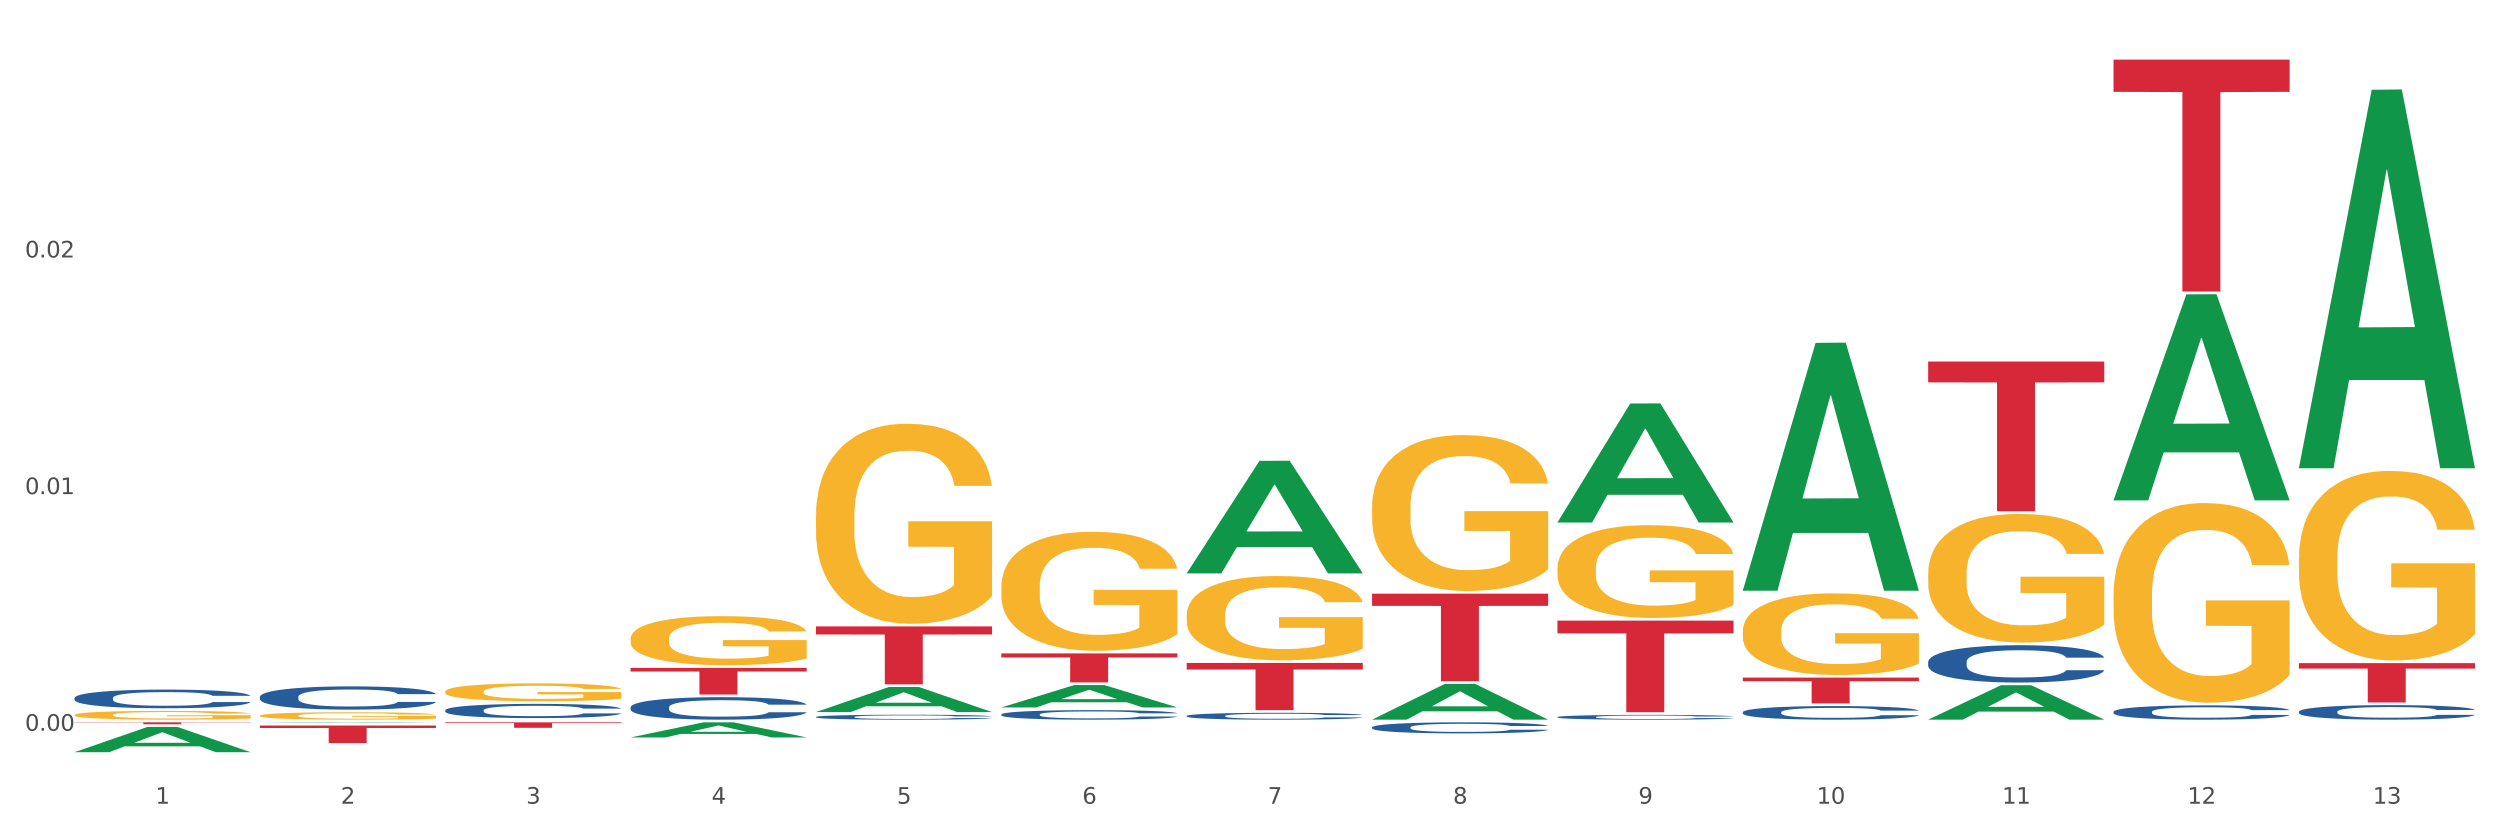 <?xml version="1.0" encoding="utf-8" standalone="no"?>
<!DOCTYPE svg PUBLIC "-//W3C//DTD SVG 1.1//EN"
  "http://www.w3.org/Graphics/SVG/1.1/DTD/svg11.dtd">
<svg xmlns:xlink="http://www.w3.org/1999/xlink" width="1080pt" height="360pt" viewBox="0 0 1080 360" xmlns="http://www.w3.org/2000/svg" version="1.1">
 <rect x="0" y="0" width="1080" height="360" fill="#333333" stroke="none"/>
 <defs>
  <style type="text/css">*{stroke-linejoin: round; stroke-linecap: butt}</style>
 </defs>
 <g id="figure_1">
  <g id="patch_1">
   <path d="M 0 360 
L 1080 360 
L 1080 0 
L 0 0 
z
" style="fill: #ffffff; stroke: #ffffff; stroke-linejoin: miter"/>
  </g>
  <g id="axes_1">
   <g id="matplotlib.axis_1">
    <g id="xtick_1">
     <g id="text_1">
      <!-- 1 -->
      <g style="fill: #4d4d4d" transform="translate(67.159 347.204) scale(0.096 -0.096)">
       <defs>
        <path id="DejaVuSans-31" d="M 794 531 
L 1825 531 
L 1825 4091 
L 703 3866 
L 703 4441 
L 1819 4666 
L 2450 4666 
L 2450 531 
L 3481 531 
L 3481 0 
L 794 0 
L 794 531 
z
" transform="scale(0.016)"/>
       </defs>
       <use xlink:href="#DejaVuSans-31"/>
      </g>
     </g>
    </g>
    <g id="xtick_2">
     <g id="text_2">
      <!-- 2 -->
      <g style="fill: #4d4d4d" transform="translate(147.238 347.204) scale(0.096 -0.096)">
       <defs>
        <path id="DejaVuSans-32" d="M 1228 531 
L 3431 531 
L 3431 0 
L 469 0 
L 469 531 
Q 828 903 1448 1529 
Q 2069 2156 2228 2338 
Q 2531 2678 2651 2914 
Q 2772 3150 2772 3378 
Q 2772 3750 2511 3984 
Q 2250 4219 1831 4219 
Q 1534 4219 1204 4116 
Q 875 4013 500 3803 
L 500 4441 
Q 881 4594 1212 4672 
Q 1544 4750 1819 4750 
Q 2544 4750 2975 4387 
Q 3406 4025 3406 3419 
Q 3406 3131 3298 2873 
Q 3191 2616 2906 2266 
Q 2828 2175 2409 1742 
Q 1991 1309 1228 531 
z
" transform="scale(0.016)"/>
       </defs>
       <use xlink:href="#DejaVuSans-32"/>
      </g>
     </g>
    </g>
    <g id="xtick_3">
     <g id="text_3">
      <!-- 3 -->
      <g style="fill: #4d4d4d" transform="translate(227.317 347.204) scale(0.096 -0.096)">
       <defs>
        <path id="DejaVuSans-33" d="M 2597 2516 
Q 3050 2419 3304 2112 
Q 3559 1806 3559 1356 
Q 3559 666 3084 287 
Q 2609 -91 1734 -91 
Q 1441 -91 1130 -33 
Q 819 25 488 141 
L 488 750 
Q 750 597 1062 519 
Q 1375 441 1716 441 
Q 2309 441 2620 675 
Q 2931 909 2931 1356 
Q 2931 1769 2642 2001 
Q 2353 2234 1838 2234 
L 1294 2234 
L 1294 2753 
L 1863 2753 
Q 2328 2753 2575 2939 
Q 2822 3125 2822 3475 
Q 2822 3834 2567 4026 
Q 2313 4219 1838 4219 
Q 1578 4219 1281 4162 
Q 984 4106 628 3988 
L 628 4550 
Q 988 4650 1302 4700 
Q 1616 4750 1894 4750 
Q 2613 4750 3031 4423 
Q 3450 4097 3450 3541 
Q 3450 3153 3228 2886 
Q 3006 2619 2597 2516 
z
" transform="scale(0.016)"/>
       </defs>
       <use xlink:href="#DejaVuSans-33"/>
      </g>
     </g>
    </g>
    <g id="xtick_4">
     <g id="text_4">
      <!-- 4 -->
      <g style="fill: #4d4d4d" transform="translate(307.396 347.204) scale(0.096 -0.096)">
       <defs>
        <path id="DejaVuSans-34" d="M 2419 4116 
L 825 1625 
L 2419 1625 
L 2419 4116 
z
M 2253 4666 
L 3047 4666 
L 3047 1625 
L 3713 1625 
L 3713 1100 
L 3047 1100 
L 3047 0 
L 2419 0 
L 2419 1100 
L 313 1100 
L 313 1709 
L 2253 4666 
z
" transform="scale(0.016)"/>
       </defs>
       <use xlink:href="#DejaVuSans-34"/>
      </g>
     </g>
    </g>
    <g id="xtick_5">
     <g id="text_5">
      <!-- 5 -->
      <g style="fill: #4d4d4d" transform="translate(387.475 347.204) scale(0.096 -0.096)">
       <defs>
        <path id="DejaVuSans-35" d="M 691 4666 
L 3169 4666 
L 3169 4134 
L 1269 4134 
L 1269 2991 
Q 1406 3038 1543 3061 
Q 1681 3084 1819 3084 
Q 2600 3084 3056 2656 
Q 3513 2228 3513 1497 
Q 3513 744 3044 326 
Q 2575 -91 1722 -91 
Q 1428 -91 1123 -41 
Q 819 9 494 109 
L 494 744 
Q 775 591 1075 516 
Q 1375 441 1709 441 
Q 2250 441 2565 725 
Q 2881 1009 2881 1497 
Q 2881 1984 2565 2268 
Q 2250 2553 1709 2553 
Q 1456 2553 1204 2497 
Q 953 2441 691 2322 
L 691 4666 
z
" transform="scale(0.016)"/>
       </defs>
       <use xlink:href="#DejaVuSans-35"/>
      </g>
     </g>
    </g>
    <g id="xtick_6">
     <g id="text_6">
      <!-- 6 -->
      <g style="fill: #4d4d4d" transform="translate(467.554 347.204) scale(0.096 -0.096)">
       <defs>
        <path id="DejaVuSans-36" d="M 2113 2584 
Q 1688 2584 1439 2293 
Q 1191 2003 1191 1497 
Q 1191 994 1439 701 
Q 1688 409 2113 409 
Q 2538 409 2786 701 
Q 3034 994 3034 1497 
Q 3034 2003 2786 2293 
Q 2538 2584 2113 2584 
z
M 3366 4563 
L 3366 3988 
Q 3128 4100 2886 4159 
Q 2644 4219 2406 4219 
Q 1781 4219 1451 3797 
Q 1122 3375 1075 2522 
Q 1259 2794 1537 2939 
Q 1816 3084 2150 3084 
Q 2853 3084 3261 2657 
Q 3669 2231 3669 1497 
Q 3669 778 3244 343 
Q 2819 -91 2113 -91 
Q 1303 -91 875 529 
Q 447 1150 447 2328 
Q 447 3434 972 4092 
Q 1497 4750 2381 4750 
Q 2619 4750 2861 4703 
Q 3103 4656 3366 4563 
z
" transform="scale(0.016)"/>
       </defs>
       <use xlink:href="#DejaVuSans-36"/>
      </g>
     </g>
    </g>
    <g id="xtick_7">
     <g id="text_7">
      <!-- 7 -->
      <g style="fill: #4d4d4d" transform="translate(547.634 347.204) scale(0.096 -0.096)">
       <defs>
        <path id="DejaVuSans-37" d="M 525 4666 
L 3525 4666 
L 3525 4397 
L 1831 0 
L 1172 0 
L 2766 4134 
L 525 4134 
L 525 4666 
z
" transform="scale(0.016)"/>
       </defs>
       <use xlink:href="#DejaVuSans-37"/>
      </g>
     </g>
    </g>
    <g id="xtick_8">
     <g id="text_8">
      <!-- 8 -->
      <g style="fill: #4d4d4d" transform="translate(627.713 347.204) scale(0.096 -0.096)">
       <defs>
        <path id="DejaVuSans-38" d="M 2034 2216 
Q 1584 2216 1326 1975 
Q 1069 1734 1069 1313 
Q 1069 891 1326 650 
Q 1584 409 2034 409 
Q 2484 409 2743 651 
Q 3003 894 3003 1313 
Q 3003 1734 2745 1975 
Q 2488 2216 2034 2216 
z
M 1403 2484 
Q 997 2584 770 2862 
Q 544 3141 544 3541 
Q 544 4100 942 4425 
Q 1341 4750 2034 4750 
Q 2731 4750 3128 4425 
Q 3525 4100 3525 3541 
Q 3525 3141 3298 2862 
Q 3072 2584 2669 2484 
Q 3125 2378 3379 2068 
Q 3634 1759 3634 1313 
Q 3634 634 3220 271 
Q 2806 -91 2034 -91 
Q 1263 -91 848 271 
Q 434 634 434 1313 
Q 434 1759 690 2068 
Q 947 2378 1403 2484 
z
M 1172 3481 
Q 1172 3119 1398 2916 
Q 1625 2713 2034 2713 
Q 2441 2713 2670 2916 
Q 2900 3119 2900 3481 
Q 2900 3844 2670 4047 
Q 2441 4250 2034 4250 
Q 1625 4250 1398 4047 
Q 1172 3844 1172 3481 
z
" transform="scale(0.016)"/>
       </defs>
       <use xlink:href="#DejaVuSans-38"/>
      </g>
     </g>
    </g>
    <g id="xtick_9">
     <g id="text_9">
      <!-- 9 -->
      <g style="fill: #4d4d4d" transform="translate(707.792 347.204) scale(0.096 -0.096)">
       <defs>
        <path id="DejaVuSans-39" d="M 703 97 
L 703 672 
Q 941 559 1184 500 
Q 1428 441 1663 441 
Q 2288 441 2617 861 
Q 2947 1281 2994 2138 
Q 2813 1869 2534 1725 
Q 2256 1581 1919 1581 
Q 1219 1581 811 2004 
Q 403 2428 403 3163 
Q 403 3881 828 4315 
Q 1253 4750 1959 4750 
Q 2769 4750 3195 4129 
Q 3622 3509 3622 2328 
Q 3622 1225 3098 567 
Q 2575 -91 1691 -91 
Q 1453 -91 1209 -44 
Q 966 3 703 97 
z
M 1959 2075 
Q 2384 2075 2632 2365 
Q 2881 2656 2881 3163 
Q 2881 3666 2632 3958 
Q 2384 4250 1959 4250 
Q 1534 4250 1286 3958 
Q 1038 3666 1038 3163 
Q 1038 2656 1286 2365 
Q 1534 2075 1959 2075 
z
" transform="scale(0.016)"/>
       </defs>
       <use xlink:href="#DejaVuSans-39"/>
      </g>
     </g>
    </g>
    <g id="xtick_10">
     <g id="text_10">
      <!-- 10 -->
      <g style="fill: #4d4d4d" transform="translate(784.817 347.204) scale(0.096 -0.096)">
       <defs>
        <path id="DejaVuSans-30" d="M 2034 4250 
Q 1547 4250 1301 3770 
Q 1056 3291 1056 2328 
Q 1056 1369 1301 889 
Q 1547 409 2034 409 
Q 2525 409 2770 889 
Q 3016 1369 3016 2328 
Q 3016 3291 2770 3770 
Q 2525 4250 2034 4250 
z
M 2034 4750 
Q 2819 4750 3233 4129 
Q 3647 3509 3647 2328 
Q 3647 1150 3233 529 
Q 2819 -91 2034 -91 
Q 1250 -91 836 529 
Q 422 1150 422 2328 
Q 422 3509 836 4129 
Q 1250 4750 2034 4750 
z
" transform="scale(0.016)"/>
       </defs>
       <use xlink:href="#DejaVuSans-31"/>
       <use xlink:href="#DejaVuSans-30" transform="translate(63.623 0)"/>
      </g>
     </g>
    </g>
    <g id="xtick_11">
     <g id="text_11">
      <!-- 11 -->
      <g style="fill: #4d4d4d" transform="translate(864.896 347.204) scale(0.096 -0.096)">
       <use xlink:href="#DejaVuSans-31"/>
       <use xlink:href="#DejaVuSans-31" transform="translate(63.623 0)"/>
      </g>
     </g>
    </g>
    <g id="xtick_12">
     <g id="text_12">
      <!-- 12 -->
      <g style="fill: #4d4d4d" transform="translate(944.975 347.204) scale(0.096 -0.096)">
       <use xlink:href="#DejaVuSans-31"/>
       <use xlink:href="#DejaVuSans-32" transform="translate(63.623 0)"/>
      </g>
     </g>
    </g>
    <g id="xtick_13">
     <g id="text_13">
      <!-- 13 -->
      <g style="fill: #4d4d4d" transform="translate(1025.054 347.204) scale(0.096 -0.096)">
       <use xlink:href="#DejaVuSans-31"/>
       <use xlink:href="#DejaVuSans-33" transform="translate(63.623 0)"/>
      </g>
     </g>
    </g>
    <g id="xtick_14"/>
    <g id="xtick_15"/>
    <g id="xtick_16"/>
    <g id="xtick_17"/>
    <g id="xtick_18"/>
    <g id="xtick_19"/>
    <g id="xtick_20"/>
    <g id="xtick_21"/>
    <g id="xtick_22"/>
    <g id="xtick_23"/>
    <g id="xtick_24"/>
    <g id="xtick_25"/>
   </g>
   <g id="matplotlib.axis_2">
    <g id="ytick_1">
     <g id="text_14">
      <!-- 0.00 -->
      <g style="fill: #4d4d4d" transform="translate(10.8 315.686) scale(0.096 -0.096)">
       <defs>
        <path id="DejaVuSans-2e" d="M 684 794 
L 1344 794 
L 1344 0 
L 684 0 
L 684 794 
z
" transform="scale(0.016)"/>
       </defs>
       <use xlink:href="#DejaVuSans-30"/>
       <use xlink:href="#DejaVuSans-2e" transform="translate(63.623 0)"/>
       <use xlink:href="#DejaVuSans-30" transform="translate(95.41 0)"/>
       <use xlink:href="#DejaVuSans-30" transform="translate(159.033 0)"/>
      </g>
     </g>
    </g>
    <g id="ytick_2">
     <g id="text_15">
      <!-- 0.01 -->
      <g style="fill: #4d4d4d" transform="translate(10.8 213.46) scale(0.096 -0.096)">
       <use xlink:href="#DejaVuSans-30"/>
       <use xlink:href="#DejaVuSans-2e" transform="translate(63.623 0)"/>
       <use xlink:href="#DejaVuSans-30" transform="translate(95.41 0)"/>
       <use xlink:href="#DejaVuSans-31" transform="translate(159.033 0)"/>
      </g>
     </g>
    </g>
    <g id="ytick_3">
     <g id="text_16">
      <!-- 0.02 -->
      <g style="fill: #4d4d4d" transform="translate(10.8 111.233) scale(0.096 -0.096)">
       <use xlink:href="#DejaVuSans-30"/>
       <use xlink:href="#DejaVuSans-2e" transform="translate(63.623 0)"/>
       <use xlink:href="#DejaVuSans-30" transform="translate(95.41 0)"/>
       <use xlink:href="#DejaVuSans-32" transform="translate(159.033 0)"/>
      </g>
     </g>
    </g>
    <g id="ytick_4"/>
    <g id="ytick_5"/>
    <g id="ytick_6"/>
   </g>
   <g id="PolyCollection_1">
    <path d="M 32.175 324.929 
L 32.253 324.919 
L 63.625 314.05 
L 76.644 314.04 
L 108.25 324.95 
L 93.192 324.95 
L 86.369 322.409 
L 53.978 322.409 
L 53.743 322.45 
L 47.155 324.95 
L 32.175 324.95 
L 32.175 324.929 
L 58.056 320.893 
L 82.291 320.883 
L 70.291 316.365 
L 70.134 316.345 
L 69.977 316.376 
L 57.978 320.883 
L 58.056 320.893 
L 32.175 324.929 
z
" clip-path="url(#p55223ccc86)" style="fill: #109648"/>
    <path d="M 352.492 309.721 
L 352.582 309.719 
L 352.582 309.664 
L 352.851 309.591 
L 353.84 309.454 
L 355.099 309.351 
L 357.258 309.231 
L 358.427 309.18 
L 359.955 309.124 
L 363.103 309.032 
L 366.699 308.954 
L 369.217 308.912 
L 371.106 308.884 
L 375.332 308.836 
L 377.76 308.814 
L 380.278 308.797 
L 382.436 308.785 
L 386.033 308.772 
L 388.911 308.766 
L 392.238 308.764 
L 395.025 308.766 
L 398.712 308.773 
L 404.108 308.797 
L 406.176 308.81 
L 408.963 308.834 
L 411.841 308.865 
L 414.179 308.896 
L 416.877 308.941 
L 419.664 308.999 
L 422.362 309.073 
L 424.25 309.141 
L 425.779 309.213 
L 427.128 309.301 
L 428.117 309.396 
L 428.567 309.476 
L 412.111 309.476 
L 411.661 309.404 
L 410.762 309.326 
L 409.863 309.273 
L 408.874 309.231 
L 407.345 309.182 
L 405.996 309.151 
L 403.748 309.114 
L 401.68 309.091 
L 399.971 309.077 
L 397.903 309.065 
L 393.497 309.054 
L 390.349 309.054 
L 388.371 309.057 
L 385.943 309.067 
L 383.875 309.081 
L 381.447 309.104 
L 379.559 309.129 
L 377.67 309.163 
L 376.591 309.186 
L 374.972 309.229 
L 373.893 309.264 
L 372.455 309.324 
L 371.645 309.367 
L 370.207 309.478 
L 369.577 309.559 
L 369.307 309.616 
L 369.127 309.678 
L 369.127 309.982 
L 369.667 310.118 
L 370.117 310.176 
L 370.836 310.242 
L 372.185 310.328 
L 374.163 310.412 
L 376.231 310.472 
L 377.94 310.509 
L 379.559 310.536 
L 381.177 310.557 
L 383.155 310.577 
L 384.774 310.589 
L 387.202 310.6 
L 390.08 310.606 
L 392.328 310.606 
L 396.914 310.596 
L 398.982 310.587 
L 400.96 310.573 
L 403.118 310.552 
L 404.827 310.528 
L 405.816 310.511 
L 407.435 310.474 
L 408.694 310.435 
L 409.773 310.39 
L 410.492 310.351 
L 411.302 310.293 
L 411.931 310.227 
L 412.111 310.192 
L 428.567 310.192 
L 428.207 310.262 
L 427.578 310.33 
L 426.319 310.421 
L 425.33 310.474 
L 423.801 310.538 
L 422.182 310.592 
L 419.934 310.653 
L 417.866 310.697 
L 415.708 310.736 
L 413.37 310.771 
L 409.143 310.82 
L 407.615 310.834 
L 404.377 310.857 
L 401.86 310.871 
L 398.173 310.884 
L 394.396 310.892 
L 390.439 310.894 
L 386.932 310.89 
L 383.066 310.878 
L 380.638 310.867 
L 377.94 310.849 
L 374.793 310.822 
L 371.825 310.789 
L 369.038 310.75 
L 366.43 310.705 
L 364.002 310.655 
L 360.854 310.571 
L 358.516 310.489 
L 356.808 310.413 
L 355.639 310.349 
L 354.47 310.268 
L 353.84 310.211 
L 352.851 310.075 
L 352.492 309.949 
L 352.492 309.721 
z
" clip-path="url(#p55223ccc86)" style="fill: #255c99"/>
    <path d="M 272.412 305.541 
L 272.502 305.532 
L 272.502 305.284 
L 272.772 304.946 
L 273.761 304.325 
L 275.02 303.854 
L 277.178 303.304 
L 278.347 303.073 
L 279.876 302.816 
L 283.023 302.398 
L 286.62 302.043 
L 289.138 301.848 
L 291.027 301.724 
L 295.253 301.502 
L 297.681 301.404 
L 300.199 301.324 
L 302.357 301.271 
L 305.954 301.209 
L 308.831 301.182 
L 312.159 301.173 
L 314.946 301.182 
L 318.633 301.218 
L 324.028 301.324 
L 326.097 301.386 
L 328.884 301.493 
L 331.762 301.635 
L 334.1 301.777 
L 336.798 301.981 
L 339.585 302.248 
L 342.283 302.585 
L 344.171 302.896 
L 345.7 303.224 
L 347.049 303.623 
L 348.038 304.058 
L 348.488 304.422 
L 332.032 304.422 
L 331.582 304.094 
L 330.683 303.739 
L 329.784 303.499 
L 328.794 303.304 
L 327.266 303.082 
L 325.917 302.94 
L 323.669 302.771 
L 321.601 302.665 
L 319.892 302.603 
L 317.824 302.549 
L 313.418 302.496 
L 310.27 302.496 
L 308.292 302.514 
L 305.864 302.558 
L 303.796 302.62 
L 301.368 302.727 
L 299.479 302.842 
L 297.591 302.993 
L 296.512 303.1 
L 294.893 303.295 
L 293.814 303.455 
L 292.375 303.73 
L 291.566 303.925 
L 290.127 304.431 
L 289.498 304.804 
L 289.228 305.062 
L 289.048 305.346 
L 289.048 306.731 
L 289.588 307.352 
L 290.037 307.618 
L 290.757 307.92 
L 292.106 308.311 
L 294.084 308.692 
L 296.152 308.968 
L 297.861 309.136 
L 299.479 309.261 
L 301.098 309.358 
L 303.076 309.447 
L 304.695 309.5 
L 307.123 309.554 
L 310 309.58 
L 312.249 309.58 
L 316.835 309.536 
L 318.903 309.491 
L 320.881 309.429 
L 323.039 309.332 
L 324.748 309.225 
L 325.737 309.145 
L 327.356 308.976 
L 328.615 308.799 
L 329.694 308.595 
L 330.413 308.417 
L 331.222 308.151 
L 331.852 307.849 
L 332.032 307.689 
L 348.488 307.689 
L 348.128 308.009 
L 347.498 308.32 
L 346.24 308.737 
L 345.25 308.976 
L 343.722 309.269 
L 342.103 309.518 
L 339.855 309.793 
L 337.787 309.997 
L 335.629 310.175 
L 333.291 310.335 
L 329.064 310.557 
L 327.535 310.619 
L 324.298 310.725 
L 321.78 310.787 
L 318.094 310.85 
L 314.317 310.885 
L 310.36 310.894 
L 306.853 310.876 
L 302.986 310.823 
L 300.558 310.77 
L 297.861 310.69 
L 294.713 310.566 
L 291.746 310.415 
L 288.958 310.237 
L 286.351 310.033 
L 283.923 309.802 
L 280.775 309.42 
L 278.437 309.048 
L 276.729 308.701 
L 275.56 308.408 
L 274.391 308.036 
L 273.761 307.778 
L 272.772 307.157 
L 272.412 306.58 
L 272.412 305.541 
z
" clip-path="url(#p55223ccc86)" style="fill: #255c99"/>
    <path d="M 192.333 306.834 
L 192.423 306.829 
L 192.423 306.672 
L 192.693 306.459 
L 193.682 306.067 
L 194.941 305.77 
L 197.099 305.423 
L 198.268 305.278 
L 199.797 305.115 
L 202.944 304.852 
L 206.541 304.628 
L 209.059 304.505 
L 210.947 304.426 
L 215.174 304.286 
L 217.602 304.225 
L 220.12 304.174 
L 222.278 304.141 
L 225.875 304.102 
L 228.752 304.085 
L 232.079 304.079 
L 234.867 304.085 
L 238.554 304.107 
L 243.949 304.174 
L 246.018 304.214 
L 248.805 304.281 
L 251.683 304.37 
L 254.021 304.46 
L 256.718 304.589 
L 259.506 304.757 
L 262.204 304.97 
L 264.092 305.166 
L 265.621 305.373 
L 266.97 305.625 
L 267.959 305.899 
L 268.408 306.129 
L 251.953 306.129 
L 251.503 305.922 
L 250.604 305.698 
L 249.704 305.546 
L 248.715 305.423 
L 247.187 305.283 
L 245.838 305.194 
L 243.59 305.087 
L 241.521 305.02 
L 239.813 304.981 
L 237.745 304.947 
L 233.338 304.914 
L 230.191 304.914 
L 228.213 304.925 
L 225.785 304.953 
L 223.717 304.992 
L 221.289 305.059 
L 219.4 305.132 
L 217.512 305.227 
L 216.433 305.294 
L 214.814 305.418 
L 213.735 305.518 
L 212.296 305.692 
L 211.487 305.815 
L 210.048 306.134 
L 209.419 306.37 
L 209.149 306.532 
L 208.969 306.711 
L 208.969 307.585 
L 209.509 307.977 
L 209.958 308.145 
L 210.678 308.335 
L 212.027 308.581 
L 214.005 308.822 
L 216.073 308.996 
L 217.782 309.102 
L 219.4 309.181 
L 221.019 309.242 
L 222.997 309.298 
L 224.616 309.332 
L 227.044 309.365 
L 229.921 309.382 
L 232.169 309.382 
L 236.755 309.354 
L 238.824 309.326 
L 240.802 309.287 
L 242.96 309.225 
L 244.669 309.158 
L 245.658 309.108 
L 247.276 309.001 
L 248.535 308.889 
L 249.615 308.761 
L 250.334 308.649 
L 251.143 308.481 
L 251.773 308.29 
L 251.953 308.189 
L 268.408 308.189 
L 268.049 308.391 
L 267.419 308.587 
L 266.16 308.85 
L 265.171 309.001 
L 263.643 309.186 
L 262.024 309.343 
L 259.776 309.517 
L 257.708 309.645 
L 255.549 309.757 
L 253.211 309.858 
L 248.985 309.998 
L 247.456 310.037 
L 244.219 310.105 
L 241.701 310.144 
L 238.014 310.183 
L 234.238 310.205 
L 230.281 310.211 
L 226.774 310.2 
L 222.907 310.166 
L 220.479 310.133 
L 217.782 310.082 
L 214.634 310.004 
L 211.667 309.909 
L 208.879 309.797 
L 206.271 309.668 
L 203.843 309.522 
L 200.696 309.281 
L 198.358 309.046 
L 196.65 308.828 
L 195.481 308.643 
L 194.312 308.408 
L 193.682 308.245 
L 192.693 307.853 
L 192.333 307.489 
L 192.333 306.834 
z
" clip-path="url(#p55223ccc86)" style="fill: #255c99"/>
    <path d="M 32.175 308.856 
L 32.265 308.853 
L 32.265 308.728 
L 32.444 308.621 
L 33.343 308.361 
L 34.69 308.147 
L 35.678 308.033 
L 36.666 307.939 
L 37.833 307.846 
L 39.271 307.749 
L 41.875 307.607 
L 43.492 307.535 
L 45.468 307.458 
L 49.061 307.348 
L 51.665 307.285 
L 54.36 307.234 
L 58.761 307.171 
L 61.635 307.144 
L 64.689 307.123 
L 68.371 307.109 
L 71.156 307.106 
L 77.263 307.116 
L 82.473 307.147 
L 84.988 307.171 
L 88.221 307.213 
L 89.927 307.24 
L 92.712 307.296 
L 95.586 307.369 
L 97.562 307.431 
L 100.526 307.548 
L 102.771 307.666 
L 104.837 307.811 
L 105.915 307.912 
L 106.723 308.005 
L 107.442 308.112 
L 108.16 308.282 
L 91.993 308.282 
L 91.365 308.161 
L 90.377 308.047 
L 88.939 307.936 
L 87.682 307.867 
L 85.526 307.78 
L 83.55 307.725 
L 81.485 307.683 
L 78.97 307.649 
L 76.994 307.631 
L 74.209 307.618 
L 68.731 307.621 
L 65.048 307.649 
L 62.533 307.683 
L 60.917 307.714 
L 59.479 307.749 
L 57.863 307.798 
L 55.977 307.87 
L 54.629 307.936 
L 53.282 308.019 
L 52.204 308.102 
L 51.216 308.199 
L 50.408 308.303 
L 49.779 308.41 
L 49.24 308.541 
L 48.791 308.759 
L 48.791 309.233 
L 48.971 309.341 
L 49.42 309.482 
L 49.959 309.59 
L 50.857 309.718 
L 51.665 309.804 
L 53.192 309.929 
L 54.899 310.033 
L 56.246 310.098 
L 57.593 310.154 
L 59.929 310.23 
L 62.533 310.292 
L 64.779 310.33 
L 67.832 310.365 
L 69.898 310.378 
L 71.695 310.385 
L 76.096 310.385 
L 79.239 310.375 
L 82.742 310.351 
L 85.437 310.32 
L 87.682 310.282 
L 90.197 310.219 
L 91.814 310.161 
L 91.814 309.437 
L 72.054 309.434 
L 72.054 308.953 
L 108.25 308.953 
L 108.25 310.365 
L 106.723 310.437 
L 105.017 310.503 
L 103.22 310.562 
L 100.526 310.635 
L 97.292 310.704 
L 94.418 310.752 
L 91.365 310.794 
L 87.772 310.832 
L 83.101 310.866 
L 80.227 310.88 
L 76.635 310.891 
L 72.413 310.894 
L 68.731 310.887 
L 65.138 310.87 
L 61.366 310.839 
L 57.683 310.794 
L 54.899 310.749 
L 52.114 310.693 
L 49.15 310.621 
L 46.815 310.551 
L 45.019 310.489 
L 43.043 310.41 
L 40.887 310.306 
L 39.271 310.212 
L 37.833 310.116 
L 36.307 309.991 
L 35.229 309.884 
L 34.151 309.749 
L 33.522 309.648 
L 32.804 309.493 
L 32.265 309.275 
L 32.175 308.856 
z
" clip-path="url(#p55223ccc86)" style="fill: #f7b32b"/>
    <path d="M 32.175 301.524 
L 32.265 301.516 
L 32.265 301.31 
L 32.535 301.031 
L 33.524 300.516 
L 34.783 300.126 
L 36.941 299.67 
L 38.11 299.478 
L 39.639 299.265 
L 42.786 298.919 
L 46.383 298.625 
L 48.901 298.463 
L 50.789 298.36 
L 55.016 298.176 
L 57.443 298.095 
L 59.961 298.029 
L 62.119 297.985 
L 65.716 297.933 
L 68.594 297.911 
L 71.921 297.904 
L 74.709 297.911 
L 78.396 297.941 
L 83.791 298.029 
L 85.859 298.08 
L 88.647 298.169 
L 91.524 298.287 
L 93.862 298.404 
L 96.56 298.573 
L 99.348 298.794 
L 102.045 299.074 
L 103.934 299.331 
L 105.463 299.604 
L 106.811 299.935 
L 107.801 300.295 
L 108.25 300.597 
L 91.794 300.597 
L 91.345 300.325 
L 90.445 300.03 
L 89.546 299.832 
L 88.557 299.67 
L 87.028 299.486 
L 85.679 299.368 
L 83.431 299.228 
L 81.363 299.14 
L 79.655 299.088 
L 77.586 299.044 
L 73.18 299 
L 70.033 299 
L 68.054 299.015 
L 65.627 299.052 
L 63.558 299.103 
L 61.13 299.191 
L 59.242 299.287 
L 57.354 299.412 
L 56.274 299.501 
L 54.656 299.662 
L 53.577 299.795 
L 52.138 300.023 
L 51.329 300.185 
L 49.89 300.604 
L 49.26 300.913 
L 48.991 301.127 
L 48.811 301.362 
L 48.811 302.51 
L 49.35 303.025 
L 49.8 303.246 
L 50.519 303.496 
L 51.868 303.819 
L 53.847 304.136 
L 55.915 304.364 
L 57.623 304.504 
L 59.242 304.607 
L 60.861 304.688 
L 62.839 304.761 
L 64.457 304.805 
L 66.885 304.849 
L 69.763 304.872 
L 72.011 304.872 
L 76.597 304.835 
L 78.665 304.798 
L 80.644 304.746 
L 82.802 304.666 
L 84.51 304.577 
L 85.5 304.511 
L 87.118 304.371 
L 88.377 304.224 
L 89.456 304.055 
L 90.176 303.908 
L 90.985 303.687 
L 91.614 303.437 
L 91.794 303.304 
L 108.25 303.304 
L 107.89 303.569 
L 107.261 303.827 
L 106.002 304.173 
L 105.013 304.371 
L 103.484 304.614 
L 101.866 304.82 
L 99.618 305.048 
L 97.549 305.217 
L 95.391 305.364 
L 93.053 305.497 
L 88.827 305.681 
L 87.298 305.732 
L 84.061 305.821 
L 81.543 305.872 
L 77.856 305.924 
L 74.079 305.953 
L 70.123 305.96 
L 66.616 305.946 
L 62.749 305.902 
L 60.321 305.857 
L 57.623 305.791 
L 54.476 305.688 
L 51.509 305.563 
L 48.721 305.416 
L 46.113 305.247 
L 43.685 305.055 
L 40.538 304.739 
L 38.2 304.43 
L 36.491 304.143 
L 35.322 303.9 
L 34.153 303.591 
L 33.524 303.378 
L 32.535 302.863 
L 32.175 302.385 
L 32.175 301.524 
z
" clip-path="url(#p55223ccc86)" style="fill: #255c99"/>
    <path d="M 32.175 312.039 
L 108.25 312.039 
L 108.25 312.158 
L 78.325 312.159 
L 78.325 312.895 
L 61.92 312.895 
L 61.92 312.159 
L 32.175 312.158 
L 32.175 312.04 
L 32.175 312.039 
z
" clip-path="url(#p55223ccc86)" style="fill: #d62839"/>
    <path d="M 112.254 313.427 
L 188.329 313.427 
L 188.329 314.482 
L 158.404 314.489 
L 158.404 321.019 
L 141.999 321.019 
L 141.999 314.489 
L 112.254 314.482 
L 112.254 313.434 
L 112.254 313.427 
z
" clip-path="url(#p55223ccc86)" style="fill: #d62839"/>
    <path d="M 432.571 308.629 
L 432.661 308.625 
L 432.661 308.52 
L 432.93 308.377 
L 433.92 308.114 
L 435.179 307.915 
L 437.337 307.682 
L 438.506 307.584 
L 440.034 307.475 
L 443.182 307.299 
L 446.779 307.148 
L 449.297 307.066 
L 451.185 307.013 
L 455.411 306.919 
L 457.839 306.878 
L 460.357 306.844 
L 462.515 306.822 
L 466.112 306.795 
L 468.99 306.784 
L 472.317 306.78 
L 475.105 306.784 
L 478.791 306.799 
L 484.187 306.844 
L 486.255 306.87 
L 489.043 306.916 
L 491.92 306.976 
L 494.258 307.036 
L 496.956 307.122 
L 499.744 307.235 
L 502.441 307.378 
L 504.33 307.509 
L 505.858 307.648 
L 507.207 307.817 
L 508.196 308.001 
L 508.646 308.155 
L 492.19 308.155 
L 491.74 308.016 
L 490.841 307.866 
L 489.942 307.765 
L 488.953 307.682 
L 487.424 307.588 
L 486.075 307.528 
L 483.827 307.457 
L 481.759 307.411 
L 480.05 307.385 
L 477.982 307.363 
L 473.576 307.34 
L 470.429 307.34 
L 468.45 307.348 
L 466.022 307.366 
L 463.954 307.393 
L 461.526 307.438 
L 459.638 307.487 
L 457.749 307.55 
L 456.67 307.596 
L 455.052 307.678 
L 453.973 307.746 
L 452.534 307.862 
L 451.724 307.945 
L 450.286 308.159 
L 449.656 308.317 
L 449.386 308.426 
L 449.207 308.546 
L 449.207 309.132 
L 449.746 309.395 
L 450.196 309.508 
L 450.915 309.635 
L 452.264 309.801 
L 454.242 309.962 
L 456.311 310.079 
L 458.019 310.15 
L 459.638 310.203 
L 461.256 310.244 
L 463.235 310.282 
L 464.853 310.304 
L 467.281 310.327 
L 470.159 310.338 
L 472.407 310.338 
L 476.993 310.319 
L 479.061 310.3 
L 481.039 310.274 
L 483.198 310.233 
L 484.906 310.188 
L 485.895 310.154 
L 487.514 310.083 
L 488.773 310.007 
L 489.852 309.921 
L 490.571 309.846 
L 491.381 309.733 
L 492.01 309.605 
L 492.19 309.538 
L 508.646 309.538 
L 508.286 309.673 
L 507.657 309.805 
L 506.398 309.981 
L 505.409 310.083 
L 503.88 310.206 
L 502.261 310.312 
L 500.013 310.428 
L 497.945 310.515 
L 495.787 310.59 
L 493.449 310.657 
L 489.222 310.751 
L 487.694 310.778 
L 484.457 310.823 
L 481.939 310.849 
L 478.252 310.875 
L 474.475 310.89 
L 470.518 310.894 
L 467.011 310.886 
L 463.145 310.864 
L 460.717 310.841 
L 458.019 310.808 
L 454.872 310.755 
L 451.904 310.691 
L 449.117 310.616 
L 446.509 310.53 
L 444.081 310.432 
L 440.934 310.27 
L 438.596 310.113 
L 436.887 309.966 
L 435.718 309.842 
L 434.549 309.684 
L 433.92 309.575 
L 432.93 309.312 
L 432.571 309.068 
L 432.571 308.629 
z
" clip-path="url(#p55223ccc86)" style="fill: #255c99"/>
    <path d="M 192.333 312.039 
L 268.408 312.039 
L 268.408 312.367 
L 238.483 312.369 
L 238.483 314.399 
L 222.078 314.399 
L 222.078 312.369 
L 192.333 312.367 
L 192.333 312.041 
L 192.333 312.039 
z
" clip-path="url(#p55223ccc86)" style="fill: #d62839"/>
    <path d="M 352.492 270.616 
L 428.567 270.616 
L 428.567 274.093 
L 398.641 274.116 
L 398.641 295.637 
L 382.237 295.637 
L 382.237 274.116 
L 352.492 274.093 
L 352.492 270.639 
L 352.492 270.616 
z
" clip-path="url(#p55223ccc86)" style="fill: #d62839"/>
    <path d="M 432.571 282.271 
L 508.646 282.271 
L 508.646 284.011 
L 478.721 284.023 
L 478.721 294.795 
L 462.316 294.795 
L 462.316 284.023 
L 432.571 284.011 
L 432.571 282.283 
L 432.571 282.271 
z
" clip-path="url(#p55223ccc86)" style="fill: #d62839"/>
    <path d="M 512.65 286.401 
L 588.725 286.401 
L 588.725 289.234 
L 558.8 289.253 
L 558.8 306.785 
L 542.395 306.785 
L 542.395 289.253 
L 512.65 289.234 
L 512.65 286.421 
L 512.65 286.401 
z
" clip-path="url(#p55223ccc86)" style="fill: #d62839"/>
    <path d="M 592.729 256.465 
L 668.804 256.465 
L 668.804 261.719 
L 638.879 261.754 
L 638.879 294.269 
L 622.474 294.269 
L 622.474 261.754 
L 592.729 261.719 
L 592.729 256.501 
L 592.729 256.465 
z
" clip-path="url(#p55223ccc86)" style="fill: #d62839"/>
    <path d="M 672.808 268.104 
L 748.883 268.104 
L 748.883 273.605 
L 718.958 273.642 
L 718.958 307.684 
L 702.553 307.684 
L 702.553 273.642 
L 672.808 273.605 
L 672.808 268.142 
L 672.808 268.104 
z
" clip-path="url(#p55223ccc86)" style="fill: #d62839"/>
    <path d="M 752.887 292.737 
L 828.963 292.737 
L 828.963 294.285 
L 799.037 294.296 
L 799.037 303.877 
L 782.632 303.877 
L 782.632 294.296 
L 752.887 294.285 
L 752.887 292.747 
L 752.887 292.737 
z
" clip-path="url(#p55223ccc86)" style="fill: #d62839"/>
    <path d="M 832.967 156.191 
L 909.042 156.191 
L 909.042 165.179 
L 879.116 165.24 
L 879.116 220.869 
L 862.712 220.869 
L 862.712 165.24 
L 832.967 165.179 
L 832.967 156.251 
L 832.967 156.191 
z
" clip-path="url(#p55223ccc86)" style="fill: #d62839"/>
    <path d="M 272.412 288.505 
L 348.488 288.505 
L 348.488 290.106 
L 318.562 290.117 
L 318.562 300.028 
L 302.157 300.028 
L 302.157 290.117 
L 272.412 290.106 
L 272.412 288.516 
L 272.412 288.505 
z
" clip-path="url(#p55223ccc86)" style="fill: #d62839"/>
    <path d="M 913.046 25.759 
L 989.121 25.759 
L 989.121 39.681 
L 959.196 39.775 
L 959.196 125.936 
L 942.791 125.936 
L 942.791 39.775 
L 913.046 39.681 
L 913.046 25.854 
L 913.046 25.759 
z
" clip-path="url(#p55223ccc86)" style="fill: #d62839"/>
    <path d="M 512.65 309.262 
L 512.74 309.259 
L 512.74 309.183 
L 513.01 309.081 
L 513.999 308.891 
L 515.258 308.748 
L 517.416 308.58 
L 518.585 308.509 
L 520.114 308.431 
L 523.261 308.304 
L 526.858 308.195 
L 529.376 308.136 
L 531.264 308.098 
L 535.49 308.03 
L 537.918 308.001 
L 540.436 307.976 
L 542.594 307.96 
L 546.191 307.941 
L 549.069 307.933 
L 552.396 307.93 
L 555.184 307.933 
L 558.871 307.944 
L 564.266 307.976 
L 566.334 307.995 
L 569.122 308.028 
L 571.999 308.071 
L 574.337 308.114 
L 577.035 308.177 
L 579.823 308.258 
L 582.52 308.361 
L 584.409 308.455 
L 585.937 308.555 
L 587.286 308.677 
L 588.275 308.81 
L 588.725 308.921 
L 572.269 308.921 
L 571.819 308.821 
L 570.92 308.712 
L 570.021 308.639 
L 569.032 308.58 
L 567.503 308.512 
L 566.154 308.469 
L 563.906 308.417 
L 561.838 308.385 
L 560.129 308.366 
L 558.061 308.35 
L 553.655 308.334 
L 550.508 308.334 
L 548.529 308.339 
L 546.101 308.352 
L 544.033 308.371 
L 541.605 308.404 
L 539.717 308.439 
L 537.828 308.485 
L 536.749 308.518 
L 535.131 308.577 
L 534.052 308.626 
L 532.613 308.71 
L 531.804 308.769 
L 530.365 308.924 
L 529.735 309.037 
L 529.466 309.116 
L 529.286 309.202 
L 529.286 309.625 
L 529.825 309.814 
L 530.275 309.895 
L 530.994 309.987 
L 532.343 310.106 
L 534.321 310.223 
L 536.39 310.307 
L 538.098 310.358 
L 539.717 310.396 
L 541.335 310.426 
L 543.314 310.453 
L 544.932 310.469 
L 547.36 310.485 
L 550.238 310.493 
L 552.486 310.493 
L 557.072 310.48 
L 559.14 310.466 
L 561.119 310.447 
L 563.277 310.418 
L 564.985 310.385 
L 565.974 310.361 
L 567.593 310.309 
L 568.852 310.255 
L 569.931 310.193 
L 570.65 310.139 
L 571.46 310.058 
L 572.089 309.966 
L 572.269 309.917 
L 588.725 309.917 
L 588.365 310.014 
L 587.736 310.109 
L 586.477 310.236 
L 585.488 310.309 
L 583.959 310.399 
L 582.341 310.474 
L 580.092 310.558 
L 578.024 310.621 
L 575.866 310.675 
L 573.528 310.723 
L 569.302 310.791 
L 567.773 310.81 
L 564.536 310.843 
L 562.018 310.862 
L 558.331 310.88 
L 554.554 310.891 
L 550.598 310.894 
L 547.091 310.889 
L 543.224 310.872 
L 540.796 310.856 
L 538.098 310.832 
L 534.951 310.794 
L 531.983 310.748 
L 529.196 310.694 
L 526.588 310.631 
L 524.16 310.561 
L 521.013 310.445 
L 518.675 310.331 
L 516.966 310.225 
L 515.797 310.136 
L 514.628 310.022 
L 513.999 309.944 
L 513.01 309.755 
L 512.65 309.579 
L 512.65 309.262 
z
" clip-path="url(#p55223ccc86)" style="fill: #255c99"/>
    <path d="M 672.808 309.757 
L 672.898 309.755 
L 672.898 309.702 
L 673.168 309.63 
L 674.157 309.498 
L 675.416 309.398 
L 677.574 309.282 
L 678.743 309.232 
L 680.272 309.178 
L 683.419 309.089 
L 687.016 309.014 
L 689.534 308.972 
L 691.422 308.946 
L 695.649 308.899 
L 698.077 308.878 
L 700.595 308.861 
L 702.753 308.85 
L 706.35 308.836 
L 709.227 308.831 
L 712.554 308.829 
L 715.342 308.831 
L 719.029 308.838 
L 724.424 308.861 
L 726.492 308.874 
L 729.28 308.897 
L 732.158 308.927 
L 734.496 308.957 
L 737.193 309.001 
L 739.981 309.057 
L 742.679 309.129 
L 744.567 309.195 
L 746.096 309.265 
L 747.445 309.349 
L 748.434 309.442 
L 748.883 309.519 
L 732.427 309.519 
L 731.978 309.449 
L 731.079 309.374 
L 730.179 309.323 
L 729.19 309.282 
L 727.661 309.234 
L 726.313 309.204 
L 724.065 309.168 
L 721.996 309.146 
L 720.288 309.133 
L 718.22 309.121 
L 713.813 309.11 
L 710.666 309.11 
L 708.688 309.114 
L 706.26 309.123 
L 704.191 309.136 
L 701.764 309.159 
L 699.875 309.183 
L 697.987 309.216 
L 696.908 309.238 
L 695.289 309.28 
L 694.21 309.314 
L 692.771 309.372 
L 691.962 309.414 
L 690.523 309.521 
L 689.894 309.6 
L 689.624 309.655 
L 689.444 309.715 
L 689.444 310.009 
L 689.984 310.142 
L 690.433 310.198 
L 691.153 310.262 
L 692.501 310.345 
L 694.48 310.426 
L 696.548 310.485 
L 698.257 310.521 
L 699.875 310.547 
L 701.494 310.568 
L 703.472 310.587 
L 705.091 310.598 
L 707.519 310.609 
L 710.396 310.615 
L 712.644 310.615 
L 717.23 310.605 
L 719.299 310.596 
L 721.277 310.583 
L 723.435 310.562 
L 725.144 310.539 
L 726.133 310.522 
L 727.751 310.487 
L 729.01 310.449 
L 730.089 310.406 
L 730.809 310.368 
L 731.618 310.311 
L 732.248 310.247 
L 732.427 310.213 
L 748.883 310.213 
L 748.524 310.281 
L 747.894 310.347 
L 746.635 310.436 
L 745.646 310.487 
L 744.117 310.549 
L 742.499 310.602 
L 740.251 310.66 
L 738.183 310.704 
L 736.024 310.741 
L 733.686 310.775 
L 729.46 310.822 
L 727.931 310.836 
L 724.694 310.858 
L 722.176 310.871 
L 718.489 310.885 
L 714.713 310.892 
L 710.756 310.894 
L 707.249 310.89 
L 703.382 310.879 
L 700.954 310.868 
L 698.257 310.851 
L 695.109 310.824 
L 692.142 310.792 
L 689.354 310.754 
L 686.746 310.711 
L 684.318 310.662 
L 681.171 310.581 
L 678.833 310.502 
L 677.125 310.428 
L 675.956 310.366 
L 674.787 310.287 
L 674.157 310.232 
L 673.168 310.1 
L 672.808 309.977 
L 672.808 309.757 
z
" clip-path="url(#p55223ccc86)" style="fill: #255c99"/>
    <path d="M 112.254 309.174 
L 112.344 309.171 
L 112.344 309.066 
L 112.524 308.976 
L 113.422 308.757 
L 114.769 308.576 
L 115.757 308.479 
L 116.745 308.4 
L 117.913 308.322 
L 119.35 308.24 
L 121.954 308.12 
L 123.571 308.059 
L 125.547 307.995 
L 129.14 307.901 
L 131.744 307.849 
L 134.439 307.805 
L 138.84 307.752 
L 141.714 307.729 
L 144.768 307.711 
L 148.45 307.7 
L 151.235 307.697 
L 157.342 307.706 
L 162.552 307.732 
L 165.067 307.752 
L 168.3 307.787 
L 170.007 307.811 
L 172.791 307.857 
L 175.665 307.919 
L 177.641 307.971 
L 180.605 308.07 
L 182.85 308.17 
L 184.916 308.292 
L 185.994 308.377 
L 186.802 308.456 
L 187.521 308.546 
L 188.24 308.69 
L 172.072 308.69 
L 171.444 308.587 
L 170.456 308.491 
L 169.019 308.398 
L 167.761 308.339 
L 165.606 308.266 
L 163.63 308.219 
L 161.564 308.184 
L 159.049 308.155 
L 157.073 308.141 
L 154.289 308.129 
L 148.81 308.132 
L 145.127 308.155 
L 142.612 308.184 
L 140.996 308.211 
L 139.559 308.24 
L 137.942 308.281 
L 136.056 308.342 
L 134.708 308.398 
L 133.361 308.468 
L 132.283 308.538 
L 131.295 308.619 
L 130.487 308.707 
L 129.858 308.798 
L 129.319 308.908 
L 128.87 309.092 
L 128.87 309.492 
L 129.05 309.583 
L 129.499 309.703 
L 130.038 309.793 
L 130.936 309.901 
L 131.744 309.974 
L 133.271 310.079 
L 134.978 310.167 
L 136.325 310.222 
L 137.672 310.269 
L 140.008 310.333 
L 142.612 310.386 
L 144.858 310.418 
L 147.912 310.447 
L 149.977 310.459 
L 151.774 310.465 
L 156.175 310.465 
L 159.318 310.456 
L 162.821 310.436 
L 165.516 310.409 
L 167.761 310.377 
L 170.276 310.325 
L 171.893 310.275 
L 171.893 309.665 
L 152.133 309.662 
L 152.133 309.256 
L 188.329 309.256 
L 188.329 310.447 
L 186.802 310.509 
L 185.096 310.564 
L 183.3 310.614 
L 180.605 310.675 
L 177.372 310.733 
L 174.497 310.774 
L 171.444 310.809 
L 167.851 310.841 
L 163.181 310.871 
L 160.306 310.882 
L 156.714 310.891 
L 152.492 310.894 
L 148.81 310.888 
L 145.217 310.874 
L 141.445 310.847 
L 137.762 310.809 
L 134.978 310.771 
L 132.194 310.725 
L 129.23 310.663 
L 126.894 310.605 
L 125.098 310.552 
L 123.122 310.485 
L 120.966 310.398 
L 119.35 310.319 
L 117.913 310.237 
L 116.386 310.132 
L 115.308 310.041 
L 114.23 309.928 
L 113.601 309.843 
L 112.883 309.711 
L 112.344 309.528 
L 112.254 309.174 
z
" clip-path="url(#p55223ccc86)" style="fill: #f7b32b"/>
    <path d="M 192.333 298.787 
L 192.423 298.78 
L 192.423 298.526 
L 192.603 298.308 
L 193.501 297.78 
L 194.848 297.343 
L 195.836 297.111 
L 196.824 296.921 
L 197.992 296.731 
L 199.429 296.534 
L 202.034 296.245 
L 203.65 296.097 
L 205.626 295.942 
L 209.219 295.717 
L 211.824 295.59 
L 214.518 295.484 
L 218.919 295.358 
L 221.793 295.301 
L 224.847 295.259 
L 228.53 295.231 
L 231.314 295.224 
L 237.422 295.245 
L 242.631 295.308 
L 245.146 295.358 
L 248.379 295.442 
L 250.086 295.498 
L 252.87 295.611 
L 255.744 295.759 
L 257.72 295.886 
L 260.684 296.125 
L 262.93 296.365 
L 264.995 296.66 
L 266.073 296.864 
L 266.882 297.055 
L 267.6 297.273 
L 268.319 297.618 
L 252.152 297.618 
L 251.523 297.371 
L 250.535 297.139 
L 249.098 296.914 
L 247.84 296.773 
L 245.685 296.597 
L 243.709 296.484 
L 241.643 296.4 
L 239.128 296.329 
L 237.152 296.294 
L 234.368 296.266 
L 228.889 296.273 
L 225.206 296.329 
L 222.692 296.4 
L 221.075 296.463 
L 219.638 296.534 
L 218.021 296.632 
L 216.135 296.78 
L 214.788 296.914 
L 213.44 297.083 
L 212.363 297.252 
L 211.375 297.449 
L 210.566 297.66 
L 209.937 297.878 
L 209.399 298.146 
L 208.949 298.59 
L 208.949 299.554 
L 209.129 299.773 
L 209.578 300.061 
L 210.117 300.28 
L 211.015 300.54 
L 211.824 300.716 
L 213.351 300.97 
L 215.057 301.181 
L 216.404 301.315 
L 217.752 301.427 
L 220.087 301.582 
L 222.692 301.709 
L 224.937 301.786 
L 227.991 301.857 
L 230.057 301.885 
L 231.853 301.899 
L 236.254 301.899 
L 239.398 301.878 
L 242.9 301.829 
L 245.595 301.765 
L 247.84 301.688 
L 250.355 301.561 
L 251.972 301.441 
L 251.972 299.97 
L 232.212 299.963 
L 232.212 298.984 
L 268.408 298.984 
L 268.408 301.857 
L 266.882 302.005 
L 265.175 302.138 
L 263.379 302.258 
L 260.684 302.406 
L 257.451 302.547 
L 254.577 302.645 
L 251.523 302.73 
L 247.93 302.807 
L 243.26 302.878 
L 240.386 302.906 
L 236.793 302.927 
L 232.571 302.934 
L 228.889 302.92 
L 225.296 302.885 
L 221.524 302.821 
L 217.841 302.73 
L 215.057 302.638 
L 212.273 302.526 
L 209.309 302.378 
L 206.974 302.237 
L 205.177 302.11 
L 203.201 301.948 
L 201.046 301.737 
L 199.429 301.547 
L 197.992 301.35 
L 196.465 301.096 
L 195.387 300.878 
L 194.309 300.603 
L 193.681 300.399 
L 192.962 300.082 
L 192.423 299.639 
L 192.333 298.787 
z
" clip-path="url(#p55223ccc86)" style="fill: #f7b32b"/>
    <path d="M 272.412 275.967 
L 272.502 275.948 
L 272.502 275.251 
L 272.682 274.652 
L 273.58 273.201 
L 274.927 272.002 
L 275.915 271.364 
L 276.903 270.841 
L 278.071 270.319 
L 279.508 269.777 
L 282.113 268.984 
L 283.729 268.578 
L 285.705 268.153 
L 289.298 267.534 
L 291.903 267.186 
L 294.597 266.895 
L 298.998 266.547 
L 301.873 266.392 
L 304.926 266.276 
L 308.609 266.199 
L 311.393 266.18 
L 317.501 266.238 
L 322.71 266.412 
L 325.225 266.547 
L 328.458 266.779 
L 330.165 266.934 
L 332.949 267.244 
L 335.823 267.65 
L 337.799 267.998 
L 340.763 268.656 
L 343.009 269.313 
L 345.075 270.126 
L 346.152 270.687 
L 346.961 271.209 
L 347.679 271.808 
L 348.398 272.756 
L 332.231 272.756 
L 331.602 272.079 
L 330.614 271.441 
L 329.177 270.822 
L 327.919 270.435 
L 325.764 269.952 
L 323.788 269.642 
L 321.722 269.41 
L 319.207 269.217 
L 317.231 269.12 
L 314.447 269.042 
L 308.968 269.062 
L 305.286 269.217 
L 302.771 269.41 
L 301.154 269.584 
L 299.717 269.777 
L 298.1 270.048 
L 296.214 270.454 
L 294.867 270.822 
L 293.52 271.286 
L 292.442 271.75 
L 291.454 272.292 
L 290.645 272.872 
L 290.017 273.472 
L 289.478 274.207 
L 289.029 275.426 
L 289.029 278.075 
L 289.208 278.675 
L 289.657 279.468 
L 290.196 280.068 
L 291.094 280.783 
L 291.903 281.267 
L 293.43 281.963 
L 295.136 282.544 
L 296.483 282.911 
L 297.831 283.221 
L 300.166 283.646 
L 302.771 283.994 
L 305.016 284.207 
L 308.07 284.401 
L 310.136 284.478 
L 311.932 284.517 
L 316.333 284.517 
L 319.477 284.459 
L 322.98 284.323 
L 325.674 284.149 
L 327.919 283.936 
L 330.434 283.588 
L 332.051 283.259 
L 332.051 279.217 
L 312.291 279.197 
L 312.291 276.509 
L 348.488 276.509 
L 348.488 284.401 
L 346.961 284.807 
L 345.254 285.174 
L 343.458 285.503 
L 340.763 285.909 
L 337.53 286.296 
L 334.656 286.567 
L 331.602 286.799 
L 328.009 287.012 
L 323.339 287.205 
L 320.465 287.283 
L 316.872 287.341 
L 312.651 287.36 
L 308.968 287.321 
L 305.375 287.225 
L 301.603 287.05 
L 297.921 286.799 
L 295.136 286.548 
L 292.352 286.238 
L 289.388 285.832 
L 287.053 285.445 
L 285.256 285.097 
L 283.28 284.652 
L 281.125 284.072 
L 279.508 283.549 
L 278.071 283.008 
L 276.544 282.312 
L 275.466 281.712 
L 274.388 280.958 
L 273.76 280.397 
L 273.041 279.526 
L 272.502 278.308 
L 272.412 275.967 
z
" clip-path="url(#p55223ccc86)" style="fill: #f7b32b"/>
    <path d="M 352.492 222.989 
L 352.581 222.91 
L 352.581 220.069 
L 352.761 217.622 
L 353.659 211.704 
L 355.006 206.811 
L 355.994 204.207 
L 356.982 202.076 
L 358.15 199.945 
L 359.587 197.736 
L 362.192 194.5 
L 363.809 192.843 
L 365.785 191.107 
L 369.377 188.581 
L 371.982 187.161 
L 374.676 185.977 
L 379.078 184.557 
L 381.952 183.925 
L 385.005 183.452 
L 388.688 183.136 
L 391.472 183.057 
L 397.58 183.294 
L 402.789 184.004 
L 405.304 184.557 
L 408.538 185.504 
L 410.244 186.135 
L 413.028 187.398 
L 415.903 189.055 
L 417.879 190.475 
L 420.843 193.158 
L 423.088 195.842 
L 425.154 199.156 
L 426.232 201.445 
L 427.04 203.575 
L 427.758 206.022 
L 428.477 209.889 
L 412.31 209.889 
L 411.681 207.127 
L 410.693 204.522 
L 409.256 201.997 
L 407.999 200.419 
L 405.843 198.446 
L 403.867 197.183 
L 401.801 196.236 
L 399.286 195.447 
L 397.31 195.052 
L 394.526 194.737 
L 389.047 194.816 
L 385.365 195.447 
L 382.85 196.236 
L 381.233 196.946 
L 379.796 197.736 
L 378.179 198.84 
L 376.293 200.498 
L 374.946 201.997 
L 373.599 203.891 
L 372.521 205.785 
L 371.533 207.995 
L 370.724 210.362 
L 370.096 212.809 
L 369.557 215.807 
L 369.108 220.779 
L 369.108 231.591 
L 369.287 234.037 
L 369.737 237.273 
L 370.275 239.719 
L 371.174 242.639 
L 371.982 244.612 
L 373.509 247.453 
L 375.215 249.82 
L 376.563 251.32 
L 377.91 252.582 
L 380.245 254.318 
L 382.85 255.739 
L 385.095 256.607 
L 388.149 257.396 
L 390.215 257.712 
L 392.011 257.87 
L 396.412 257.87 
L 399.556 257.633 
L 403.059 257.081 
L 405.753 256.37 
L 407.999 255.502 
L 410.514 254.082 
L 412.13 252.74 
L 412.13 236.247 
L 392.37 236.168 
L 392.37 225.198 
L 428.567 225.198 
L 428.567 257.396 
L 427.04 259.053 
L 425.333 260.553 
L 423.537 261.894 
L 420.843 263.552 
L 417.609 265.13 
L 414.735 266.235 
L 411.681 267.182 
L 408.088 268.05 
L 403.418 268.839 
L 400.544 269.155 
L 396.951 269.391 
L 392.73 269.47 
L 389.047 269.313 
L 385.455 268.918 
L 381.682 268.208 
L 378 267.182 
L 375.215 266.156 
L 372.431 264.893 
L 369.467 263.236 
L 367.132 261.658 
L 365.335 260.237 
L 363.359 258.422 
L 361.204 256.055 
L 359.587 253.924 
L 358.15 251.714 
L 356.623 248.873 
L 355.545 246.427 
L 354.468 243.349 
L 353.839 241.061 
L 353.12 237.509 
L 352.581 232.538 
L 352.492 222.989 
z
" clip-path="url(#p55223ccc86)" style="fill: #f7b32b"/>
    <path d="M 432.571 253.477 
L 432.661 253.43 
L 432.661 251.74 
L 432.84 250.285 
L 433.738 246.764 
L 435.086 243.854 
L 436.074 242.305 
L 437.062 241.038 
L 438.229 239.77 
L 439.666 238.456 
L 442.271 236.531 
L 443.888 235.545 
L 445.864 234.513 
L 449.456 233.011 
L 452.061 232.166 
L 454.756 231.462 
L 459.157 230.617 
L 462.031 230.241 
L 465.085 229.959 
L 468.767 229.772 
L 471.551 229.725 
L 477.659 229.866 
L 482.868 230.288 
L 485.383 230.617 
L 488.617 231.18 
L 490.323 231.555 
L 493.108 232.306 
L 495.982 233.292 
L 497.958 234.137 
L 500.922 235.733 
L 503.167 237.329 
L 505.233 239.301 
L 506.311 240.662 
L 507.119 241.929 
L 507.838 243.385 
L 508.556 245.685 
L 492.389 245.685 
L 491.76 244.042 
L 490.772 242.493 
L 489.335 240.991 
L 488.078 240.052 
L 485.922 238.878 
L 483.946 238.127 
L 481.88 237.564 
L 479.366 237.095 
L 477.39 236.86 
L 474.605 236.672 
L 469.126 236.719 
L 465.444 237.095 
L 462.929 237.564 
L 461.312 237.986 
L 459.875 238.456 
L 458.258 239.113 
L 456.372 240.099 
L 455.025 240.991 
L 453.678 242.117 
L 452.6 243.244 
L 451.612 244.558 
L 450.804 245.966 
L 450.175 247.422 
L 449.636 249.205 
L 449.187 252.163 
L 449.187 258.594 
L 449.367 260.049 
L 449.816 261.973 
L 450.355 263.429 
L 451.253 265.166 
L 452.061 266.339 
L 453.588 268.029 
L 455.295 269.437 
L 456.642 270.329 
L 457.989 271.08 
L 460.324 272.113 
L 462.929 272.958 
L 465.174 273.474 
L 468.228 273.944 
L 470.294 274.131 
L 472.09 274.225 
L 476.491 274.225 
L 479.635 274.084 
L 483.138 273.756 
L 485.832 273.333 
L 488.078 272.817 
L 490.593 271.972 
L 492.209 271.174 
L 492.209 261.363 
L 472.45 261.316 
L 472.45 254.791 
L 508.646 254.791 
L 508.646 273.944 
L 507.119 274.929 
L 505.413 275.821 
L 503.616 276.619 
L 500.922 277.605 
L 497.688 278.544 
L 494.814 279.201 
L 491.76 279.764 
L 488.168 280.281 
L 483.497 280.75 
L 480.623 280.938 
L 477.03 281.079 
L 472.809 281.126 
L 469.126 281.032 
L 465.534 280.797 
L 461.761 280.375 
L 458.079 279.764 
L 455.295 279.154 
L 452.51 278.403 
L 449.546 277.417 
L 447.211 276.478 
L 445.415 275.633 
L 443.439 274.554 
L 441.283 273.146 
L 439.666 271.878 
L 438.229 270.564 
L 436.702 268.874 
L 435.625 267.419 
L 434.547 265.588 
L 433.918 264.227 
L 433.199 262.114 
L 432.661 259.157 
L 432.571 253.477 
z
" clip-path="url(#p55223ccc86)" style="fill: #f7b32b"/>
    <path d="M 512.65 265.668 
L 512.74 265.635 
L 512.74 264.438 
L 512.919 263.407 
L 513.818 260.913 
L 515.165 258.851 
L 516.153 257.753 
L 517.141 256.855 
L 518.308 255.957 
L 519.745 255.026 
L 522.35 253.663 
L 523.967 252.964 
L 525.943 252.233 
L 529.536 251.168 
L 532.14 250.57 
L 534.835 250.071 
L 539.236 249.472 
L 542.11 249.206 
L 545.164 249.007 
L 548.846 248.874 
L 551.631 248.84 
L 557.738 248.94 
L 562.948 249.24 
L 565.462 249.472 
L 568.696 249.871 
L 570.402 250.137 
L 573.187 250.67 
L 576.061 251.368 
L 578.037 251.967 
L 581.001 253.097 
L 583.246 254.228 
L 585.312 255.625 
L 586.39 256.589 
L 587.198 257.487 
L 587.917 258.518 
L 588.635 260.148 
L 572.468 260.148 
L 571.839 258.984 
L 570.851 257.886 
L 569.414 256.822 
L 568.157 256.157 
L 566.001 255.325 
L 564.025 254.793 
L 561.96 254.394 
L 559.445 254.062 
L 557.469 253.895 
L 554.684 253.762 
L 549.206 253.796 
L 545.523 254.062 
L 543.008 254.394 
L 541.391 254.694 
L 539.954 255.026 
L 538.338 255.492 
L 536.451 256.19 
L 535.104 256.822 
L 533.757 257.62 
L 532.679 258.418 
L 531.691 259.35 
L 530.883 260.347 
L 530.254 261.378 
L 529.715 262.642 
L 529.266 264.737 
L 529.266 269.293 
L 529.446 270.324 
L 529.895 271.688 
L 530.434 272.719 
L 531.332 273.949 
L 532.14 274.781 
L 533.667 275.978 
L 535.374 276.975 
L 536.721 277.607 
L 538.068 278.139 
L 540.403 278.871 
L 543.008 279.47 
L 545.254 279.836 
L 548.307 280.168 
L 550.373 280.301 
L 552.169 280.368 
L 556.571 280.368 
L 559.714 280.268 
L 563.217 280.035 
L 565.912 279.736 
L 568.157 279.37 
L 570.672 278.771 
L 572.289 278.206 
L 572.289 271.255 
L 552.529 271.222 
L 552.529 266.599 
L 588.725 266.599 
L 588.725 280.168 
L 587.198 280.867 
L 585.492 281.498 
L 583.695 282.064 
L 581.001 282.762 
L 577.767 283.427 
L 574.893 283.893 
L 571.839 284.292 
L 568.247 284.658 
L 563.576 284.99 
L 560.702 285.123 
L 557.109 285.223 
L 552.888 285.256 
L 549.206 285.19 
L 545.613 285.024 
L 541.841 284.724 
L 538.158 284.292 
L 535.374 283.86 
L 532.589 283.327 
L 529.625 282.629 
L 527.29 281.964 
L 525.494 281.365 
L 523.518 280.6 
L 521.362 279.603 
L 519.745 278.705 
L 518.308 277.774 
L 516.781 276.576 
L 515.704 275.545 
L 514.626 274.248 
L 513.997 273.284 
L 513.279 271.787 
L 512.74 269.692 
L 512.65 265.668 
z
" clip-path="url(#p55223ccc86)" style="fill: #f7b32b"/>
    <path d="M 592.729 219.082 
L 592.819 219.021 
L 592.819 216.806 
L 592.999 214.899 
L 593.897 210.285 
L 595.244 206.47 
L 596.232 204.44 
L 597.22 202.779 
L 598.388 201.118 
L 599.825 199.395 
L 602.429 196.872 
L 604.046 195.58 
L 606.022 194.227 
L 609.615 192.258 
L 612.219 191.151 
L 614.914 190.228 
L 619.315 189.12 
L 622.189 188.628 
L 625.243 188.259 
L 628.925 188.013 
L 631.71 187.951 
L 637.817 188.136 
L 643.027 188.69 
L 645.542 189.12 
L 648.775 189.859 
L 650.482 190.351 
L 653.266 191.335 
L 656.14 192.627 
L 658.116 193.735 
L 661.08 195.826 
L 663.325 197.918 
L 665.391 200.502 
L 666.469 202.286 
L 667.277 203.948 
L 667.996 205.855 
L 668.714 208.87 
L 652.547 208.87 
L 651.919 206.716 
L 650.931 204.686 
L 649.494 202.717 
L 648.236 201.487 
L 646.08 199.949 
L 644.105 198.964 
L 642.039 198.226 
L 639.524 197.611 
L 637.548 197.303 
L 634.764 197.057 
L 629.285 197.118 
L 625.602 197.611 
L 623.087 198.226 
L 621.471 198.78 
L 620.033 199.395 
L 618.417 200.256 
L 616.531 201.548 
L 615.183 202.717 
L 613.836 204.194 
L 612.758 205.67 
L 611.77 207.393 
L 610.962 209.239 
L 610.333 211.146 
L 609.794 213.484 
L 609.345 217.36 
L 609.345 225.789 
L 609.525 227.696 
L 609.974 230.218 
L 610.513 232.126 
L 611.411 234.402 
L 612.219 235.94 
L 613.746 238.155 
L 615.453 240.001 
L 616.8 241.17 
L 618.147 242.154 
L 620.483 243.507 
L 623.087 244.615 
L 625.333 245.292 
L 628.386 245.907 
L 630.452 246.153 
L 632.249 246.276 
L 636.65 246.276 
L 639.793 246.091 
L 643.296 245.661 
L 645.991 245.107 
L 648.236 244.43 
L 650.751 243.323 
L 652.368 242.277 
L 652.368 229.418 
L 632.608 229.357 
L 632.608 220.805 
L 668.804 220.805 
L 668.804 245.907 
L 667.277 247.199 
L 665.571 248.368 
L 663.774 249.414 
L 661.08 250.706 
L 657.847 251.936 
L 654.972 252.798 
L 651.919 253.536 
L 648.326 254.213 
L 643.655 254.828 
L 640.781 255.074 
L 637.189 255.258 
L 632.967 255.32 
L 629.285 255.197 
L 625.692 254.889 
L 621.92 254.336 
L 618.237 253.536 
L 615.453 252.736 
L 612.668 251.752 
L 609.705 250.46 
L 607.369 249.229 
L 605.573 248.122 
L 603.597 246.707 
L 601.441 244.861 
L 599.825 243.2 
L 598.388 241.477 
L 596.861 239.262 
L 595.783 237.355 
L 594.705 234.956 
L 594.076 233.171 
L 593.358 230.403 
L 592.819 226.527 
L 592.729 219.082 
z
" clip-path="url(#p55223ccc86)" style="fill: #f7b32b"/>
    <path d="M 592.729 314.191 
L 592.819 314.186 
L 592.819 314.064 
L 593.089 313.898 
L 594.078 313.592 
L 595.337 313.36 
L 597.495 313.089 
L 598.664 312.975 
L 600.193 312.848 
L 603.34 312.643 
L 606.937 312.468 
L 609.455 312.371 
L 611.343 312.31 
L 615.57 312.201 
L 617.998 312.153 
L 620.515 312.113 
L 622.674 312.087 
L 626.27 312.057 
L 629.148 312.043 
L 632.475 312.039 
L 635.263 312.043 
L 638.95 312.061 
L 644.345 312.113 
L 646.413 312.144 
L 649.201 312.197 
L 652.078 312.267 
L 654.417 312.336 
L 657.114 312.437 
L 659.902 312.568 
L 662.6 312.734 
L 664.488 312.887 
L 666.017 313.049 
L 667.365 313.246 
L 668.355 313.46 
L 668.804 313.64 
L 652.348 313.64 
L 651.899 313.478 
L 650.999 313.303 
L 650.1 313.185 
L 649.111 313.089 
L 647.582 312.979 
L 646.233 312.909 
L 643.985 312.826 
L 641.917 312.774 
L 640.209 312.743 
L 638.14 312.717 
L 633.734 312.691 
L 630.587 312.691 
L 628.608 312.699 
L 626.181 312.721 
L 624.112 312.752 
L 621.684 312.804 
L 619.796 312.861 
L 617.908 312.936 
L 616.829 312.988 
L 615.21 313.084 
L 614.131 313.163 
L 612.692 313.299 
L 611.883 313.395 
L 610.444 313.644 
L 609.814 313.828 
L 609.545 313.955 
L 609.365 314.094 
L 609.365 314.777 
L 609.904 315.083 
L 610.354 315.214 
L 611.073 315.363 
L 612.422 315.555 
L 614.401 315.743 
L 616.469 315.879 
L 618.177 315.962 
L 619.796 316.023 
L 621.415 316.071 
L 623.393 316.115 
L 625.012 316.141 
L 627.439 316.167 
L 630.317 316.18 
L 632.565 316.18 
L 637.151 316.159 
L 639.219 316.137 
L 641.198 316.106 
L 643.356 316.058 
L 645.064 316.006 
L 646.054 315.966 
L 647.672 315.883 
L 648.931 315.796 
L 650.01 315.695 
L 650.73 315.608 
L 651.539 315.476 
L 652.168 315.328 
L 652.348 315.249 
L 668.804 315.249 
L 668.445 315.406 
L 667.815 315.559 
L 666.556 315.765 
L 665.567 315.883 
L 664.038 316.027 
L 662.42 316.15 
L 660.172 316.285 
L 658.103 316.386 
L 655.945 316.473 
L 653.607 316.552 
L 649.381 316.662 
L 647.852 316.692 
L 644.615 316.745 
L 642.097 316.775 
L 638.41 316.806 
L 634.633 316.823 
L 630.677 316.828 
L 627.17 316.819 
L 623.303 316.793 
L 620.875 316.766 
L 618.177 316.727 
L 615.03 316.666 
L 612.063 316.592 
L 609.275 316.504 
L 606.667 316.403 
L 604.239 316.29 
L 601.092 316.102 
L 598.754 315.918 
L 597.045 315.748 
L 595.876 315.603 
L 594.707 315.42 
L 594.078 315.293 
L 593.089 314.987 
L 592.729 314.702 
L 592.729 314.191 
z
" clip-path="url(#p55223ccc86)" style="fill: #255c99"/>
    <path d="M 672.808 245.395 
L 672.898 245.359 
L 672.898 244.041 
L 673.078 242.906 
L 673.976 240.16 
L 675.323 237.89 
L 676.311 236.682 
L 677.299 235.694 
L 678.467 234.705 
L 679.904 233.68 
L 682.508 232.179 
L 684.125 231.41 
L 686.101 230.605 
L 689.694 229.433 
L 692.299 228.774 
L 694.993 228.225 
L 699.394 227.566 
L 702.268 227.273 
L 705.322 227.053 
L 709.005 226.907 
L 711.789 226.87 
L 717.896 226.98 
L 723.106 227.31 
L 725.621 227.566 
L 728.854 228.005 
L 730.561 228.298 
L 733.345 228.884 
L 736.219 229.653 
L 738.195 230.312 
L 741.159 231.557 
L 743.405 232.801 
L 745.47 234.339 
L 746.548 235.401 
L 747.357 236.389 
L 748.075 237.524 
L 748.794 239.318 
L 732.626 239.318 
L 731.998 238.037 
L 731.01 236.829 
L 729.573 235.657 
L 728.315 234.925 
L 726.16 234.01 
L 724.184 233.424 
L 722.118 232.984 
L 719.603 232.618 
L 717.627 232.435 
L 714.843 232.289 
L 709.364 232.325 
L 705.681 232.618 
L 703.166 232.984 
L 701.55 233.314 
L 700.113 233.68 
L 698.496 234.193 
L 696.61 234.961 
L 695.263 235.657 
L 693.915 236.536 
L 692.837 237.414 
L 691.849 238.439 
L 691.041 239.538 
L 690.412 240.673 
L 689.873 242.064 
L 689.424 244.37 
L 689.424 249.386 
L 689.604 250.521 
L 690.053 252.022 
L 690.592 253.157 
L 691.49 254.512 
L 692.299 255.427 
L 693.825 256.745 
L 695.532 257.843 
L 696.879 258.539 
L 698.226 259.125 
L 700.562 259.93 
L 703.166 260.589 
L 705.412 260.992 
L 708.466 261.358 
L 710.531 261.504 
L 712.328 261.577 
L 716.729 261.577 
L 719.872 261.468 
L 723.375 261.211 
L 726.07 260.882 
L 728.315 260.479 
L 730.83 259.82 
L 732.447 259.198 
L 732.447 251.546 
L 712.687 251.509 
L 712.687 246.421 
L 748.883 246.421 
L 748.883 261.358 
L 747.357 262.127 
L 745.65 262.822 
L 743.854 263.445 
L 741.159 264.213 
L 737.926 264.946 
L 735.052 265.458 
L 731.998 265.898 
L 728.405 266.3 
L 723.735 266.666 
L 720.86 266.813 
L 717.268 266.923 
L 713.046 266.959 
L 709.364 266.886 
L 705.771 266.703 
L 701.999 266.373 
L 698.316 265.898 
L 695.532 265.422 
L 692.748 264.836 
L 689.784 264.067 
L 687.448 263.335 
L 685.652 262.676 
L 683.676 261.834 
L 681.52 260.735 
L 679.904 259.747 
L 678.467 258.722 
L 676.94 257.404 
L 675.862 256.269 
L 674.784 254.841 
L 674.155 253.779 
L 673.437 252.132 
L 672.898 249.825 
L 672.808 245.395 
z
" clip-path="url(#p55223ccc86)" style="fill: #f7b32b"/>
    <path d="M 832.967 247.693 
L 833.056 247.643 
L 833.056 245.816 
L 833.236 244.242 
L 834.134 240.436 
L 835.481 237.29 
L 836.469 235.615 
L 837.457 234.245 
L 838.625 232.875 
L 840.062 231.454 
L 842.667 229.373 
L 844.283 228.307 
L 846.259 227.191 
L 849.852 225.567 
L 852.457 224.653 
L 855.151 223.892 
L 859.552 222.979 
L 862.427 222.573 
L 865.48 222.268 
L 869.163 222.065 
L 871.947 222.014 
L 878.055 222.167 
L 883.264 222.623 
L 885.779 222.979 
L 889.012 223.588 
L 890.719 223.994 
L 893.503 224.806 
L 896.377 225.871 
L 898.353 226.785 
L 901.317 228.51 
L 903.563 230.236 
L 905.629 232.367 
L 906.706 233.839 
L 907.515 235.209 
L 908.233 236.782 
L 908.952 239.269 
L 892.785 239.269 
L 892.156 237.493 
L 891.168 235.818 
L 889.731 234.194 
L 888.474 233.179 
L 886.318 231.91 
L 884.342 231.098 
L 882.276 230.489 
L 879.761 229.982 
L 877.785 229.728 
L 875.001 229.525 
L 869.522 229.576 
L 865.84 229.982 
L 863.325 230.489 
L 861.708 230.946 
L 860.271 231.454 
L 858.654 232.164 
L 856.768 233.23 
L 855.421 234.194 
L 854.074 235.412 
L 852.996 236.63 
L 852.008 238.051 
L 851.199 239.574 
L 850.571 241.147 
L 850.032 243.075 
L 849.583 246.272 
L 849.583 253.225 
L 849.762 254.798 
L 850.211 256.879 
L 850.75 258.452 
L 851.648 260.33 
L 852.457 261.599 
L 853.984 263.426 
L 855.69 264.948 
L 857.038 265.912 
L 858.385 266.724 
L 860.72 267.841 
L 863.325 268.754 
L 865.57 269.313 
L 868.624 269.82 
L 870.69 270.023 
L 872.486 270.125 
L 876.887 270.125 
L 880.031 269.972 
L 883.534 269.617 
L 886.228 269.16 
L 888.474 268.602 
L 890.988 267.689 
L 892.605 266.826 
L 892.605 256.219 
L 872.845 256.169 
L 872.845 249.114 
L 909.042 249.114 
L 909.042 269.82 
L 907.515 270.886 
L 905.808 271.85 
L 904.012 272.713 
L 901.317 273.779 
L 898.084 274.793 
L 895.21 275.504 
L 892.156 276.113 
L 888.563 276.671 
L 883.893 277.179 
L 881.019 277.382 
L 877.426 277.534 
L 873.205 277.585 
L 869.522 277.483 
L 865.929 277.229 
L 862.157 276.773 
L 858.475 276.113 
L 855.69 275.453 
L 852.906 274.641 
L 849.942 273.576 
L 847.607 272.561 
L 845.81 271.647 
L 843.834 270.48 
L 841.679 268.957 
L 840.062 267.587 
L 838.625 266.166 
L 837.098 264.339 
L 836.02 262.766 
L 834.942 260.787 
L 834.314 259.315 
L 833.595 257.031 
L 833.056 253.834 
L 832.967 247.693 
z
" clip-path="url(#p55223ccc86)" style="fill: #f7b32b"/>
    <path d="M 913.046 257.175 
L 913.135 257.096 
L 913.135 254.26 
L 913.315 251.818 
L 914.213 245.91 
L 915.561 241.026 
L 916.549 238.426 
L 917.537 236.299 
L 918.704 234.173 
L 920.141 231.967 
L 922.746 228.737 
L 924.363 227.083 
L 926.339 225.35 
L 929.931 222.829 
L 932.536 221.411 
L 935.231 220.23 
L 939.632 218.812 
L 942.506 218.181 
L 945.559 217.709 
L 949.242 217.394 
L 952.026 217.315 
L 958.134 217.551 
L 963.343 218.26 
L 965.858 218.812 
L 969.092 219.757 
L 970.798 220.387 
L 973.582 221.647 
L 976.457 223.302 
L 978.433 224.72 
L 981.397 227.398 
L 983.642 230.076 
L 985.708 233.385 
L 986.786 235.669 
L 987.594 237.796 
L 988.312 240.238 
L 989.031 244.098 
L 972.864 244.098 
L 972.235 241.341 
L 971.247 238.741 
L 969.81 236.221 
L 968.553 234.645 
L 966.397 232.676 
L 964.421 231.415 
L 962.355 230.47 
L 959.84 229.682 
L 957.864 229.289 
L 955.08 228.973 
L 949.601 229.052 
L 945.919 229.682 
L 943.404 230.47 
L 941.787 231.179 
L 940.35 231.967 
L 938.733 233.07 
L 936.847 234.724 
L 935.5 236.221 
L 934.153 238.111 
L 933.075 240.002 
L 932.087 242.208 
L 931.279 244.571 
L 930.65 247.013 
L 930.111 250.006 
L 929.662 254.969 
L 929.662 265.761 
L 929.841 268.203 
L 930.291 271.433 
L 930.829 273.875 
L 931.728 276.789 
L 932.536 278.759 
L 934.063 281.595 
L 935.769 283.958 
L 937.117 285.455 
L 938.464 286.715 
L 940.799 288.448 
L 943.404 289.866 
L 945.649 290.732 
L 948.703 291.52 
L 950.769 291.835 
L 952.565 291.993 
L 956.966 291.993 
L 960.11 291.757 
L 963.613 291.205 
L 966.307 290.496 
L 968.553 289.63 
L 971.068 288.212 
L 972.684 286.873 
L 972.684 270.409 
L 952.925 270.33 
L 952.925 259.38 
L 989.121 259.38 
L 989.121 291.52 
L 987.594 293.174 
L 985.887 294.671 
L 984.091 296.01 
L 981.397 297.665 
L 978.163 299.24 
L 975.289 300.343 
L 972.235 301.288 
L 968.643 302.155 
L 963.972 302.942 
L 961.098 303.258 
L 957.505 303.494 
L 953.284 303.573 
L 949.601 303.415 
L 946.009 303.021 
L 942.236 302.312 
L 938.554 301.288 
L 935.769 300.264 
L 932.985 299.004 
L 930.021 297.35 
L 927.686 295.774 
L 925.89 294.356 
L 923.914 292.544 
L 921.758 290.181 
L 920.141 288.054 
L 918.704 285.848 
L 917.177 283.013 
L 916.099 280.571 
L 915.022 277.498 
L 914.393 275.214 
L 913.674 271.669 
L 913.135 266.706 
L 913.046 257.175 
z
" clip-path="url(#p55223ccc86)" style="fill: #f7b32b"/>
    <path d="M 993.125 241.267 
L 993.215 241.193 
L 993.215 238.5 
L 993.394 236.182 
L 994.292 230.573 
L 995.64 225.937 
L 996.628 223.469 
L 997.616 221.449 
L 998.783 219.43 
L 1000.22 217.336 
L 1002.825 214.27 
L 1004.442 212.7 
L 1006.418 211.054 
L 1010.01 208.661 
L 1012.615 207.315 
L 1015.31 206.193 
L 1019.711 204.847 
L 1022.585 204.249 
L 1025.639 203.8 
L 1029.321 203.501 
L 1032.105 203.426 
L 1038.213 203.651 
L 1043.422 204.324 
L 1045.937 204.847 
L 1049.171 205.745 
L 1050.877 206.343 
L 1053.662 207.54 
L 1056.536 209.11 
L 1058.512 210.456 
L 1061.476 212.999 
L 1063.721 215.542 
L 1065.787 218.682 
L 1066.865 220.851 
L 1067.673 222.87 
L 1068.392 225.189 
L 1069.11 228.853 
L 1052.943 228.853 
L 1052.314 226.236 
L 1051.326 223.768 
L 1049.889 221.375 
L 1048.632 219.879 
L 1046.476 218.009 
L 1044.5 216.813 
L 1042.434 215.915 
L 1039.92 215.168 
L 1037.944 214.794 
L 1035.159 214.495 
L 1029.68 214.569 
L 1025.998 215.168 
L 1023.483 215.915 
L 1021.866 216.588 
L 1020.429 217.336 
L 1018.813 218.383 
L 1016.926 219.954 
L 1015.579 221.375 
L 1014.232 223.17 
L 1013.154 224.964 
L 1012.166 227.058 
L 1011.358 229.302 
L 1010.729 231.62 
L 1010.19 234.462 
L 1009.741 239.173 
L 1009.741 249.419 
L 1009.921 251.737 
L 1010.37 254.803 
L 1010.909 257.122 
L 1011.807 259.889 
L 1012.615 261.758 
L 1014.142 264.451 
L 1015.849 266.694 
L 1017.196 268.115 
L 1018.543 269.312 
L 1020.878 270.957 
L 1023.483 272.303 
L 1025.728 273.126 
L 1028.782 273.873 
L 1030.848 274.173 
L 1032.644 274.322 
L 1037.045 274.322 
L 1040.189 274.098 
L 1043.692 273.574 
L 1046.386 272.901 
L 1048.632 272.079 
L 1051.147 270.732 
L 1052.763 269.461 
L 1052.763 253.831 
L 1033.004 253.756 
L 1033.004 243.361 
L 1069.2 243.361 
L 1069.2 273.873 
L 1067.673 275.444 
L 1065.967 276.865 
L 1064.17 278.136 
L 1061.476 279.707 
L 1058.242 281.202 
L 1055.368 282.249 
L 1052.314 283.147 
L 1048.722 283.969 
L 1044.051 284.717 
L 1041.177 285.016 
L 1037.584 285.241 
L 1033.363 285.315 
L 1029.68 285.166 
L 1026.088 284.792 
L 1022.315 284.119 
L 1018.633 283.147 
L 1015.849 282.175 
L 1013.064 280.978 
L 1010.1 279.408 
L 1007.765 277.912 
L 1005.969 276.566 
L 1003.993 274.846 
L 1001.837 272.602 
L 1000.22 270.583 
L 998.783 268.489 
L 997.256 265.797 
L 996.179 263.478 
L 995.101 260.562 
L 994.472 258.393 
L 993.754 255.028 
L 993.215 250.316 
L 993.125 241.267 
z
" clip-path="url(#p55223ccc86)" style="fill: #f7b32b"/>
    <path d="M 993.125 307.434 
L 993.215 307.429 
L 993.215 307.268 
L 993.485 307.05 
L 994.474 306.648 
L 995.733 306.344 
L 997.891 305.989 
L 999.06 305.84 
L 1000.588 305.673 
L 1003.736 305.404 
L 1007.333 305.174 
L 1009.851 305.048 
L 1011.739 304.967 
L 1015.965 304.824 
L 1018.393 304.761 
L 1020.911 304.709 
L 1023.069 304.675 
L 1026.666 304.635 
L 1029.544 304.618 
L 1032.871 304.612 
L 1035.659 304.618 
L 1039.345 304.64 
L 1044.741 304.709 
L 1046.809 304.749 
L 1049.597 304.818 
L 1052.474 304.91 
L 1054.812 305.002 
L 1057.51 305.134 
L 1060.298 305.306 
L 1062.995 305.524 
L 1064.884 305.725 
L 1066.412 305.937 
L 1067.761 306.195 
L 1068.75 306.476 
L 1069.2 306.712 
L 1052.744 306.712 
L 1052.294 306.499 
L 1051.395 306.27 
L 1050.496 306.115 
L 1049.507 305.989 
L 1047.978 305.845 
L 1046.629 305.753 
L 1044.381 305.644 
L 1042.313 305.576 
L 1040.604 305.535 
L 1038.536 305.501 
L 1034.13 305.467 
L 1030.983 305.467 
L 1029.004 305.478 
L 1026.576 305.507 
L 1024.508 305.547 
L 1022.08 305.616 
L 1020.192 305.69 
L 1018.303 305.788 
L 1017.224 305.857 
L 1015.606 305.983 
L 1014.527 306.086 
L 1013.088 306.264 
L 1012.278 306.39 
L 1010.84 306.717 
L 1010.21 306.958 
L 1009.94 307.125 
L 1009.761 307.308 
L 1009.761 308.203 
L 1010.3 308.605 
L 1010.75 308.777 
L 1011.469 308.972 
L 1012.818 309.224 
L 1014.796 309.471 
L 1016.865 309.649 
L 1018.573 309.758 
L 1020.192 309.838 
L 1021.81 309.901 
L 1023.789 309.959 
L 1025.407 309.993 
L 1027.835 310.028 
L 1030.713 310.045 
L 1032.961 310.045 
L 1037.547 310.016 
L 1039.615 309.988 
L 1041.594 309.947 
L 1043.752 309.884 
L 1045.46 309.815 
L 1046.449 309.764 
L 1048.068 309.655 
L 1049.327 309.54 
L 1050.406 309.408 
L 1051.125 309.293 
L 1051.935 309.121 
L 1052.564 308.926 
L 1052.744 308.823 
L 1069.2 308.823 
L 1068.84 309.029 
L 1068.211 309.23 
L 1066.952 309.5 
L 1065.963 309.655 
L 1064.434 309.844 
L 1062.815 310.005 
L 1060.567 310.183 
L 1058.499 310.315 
L 1056.341 310.429 
L 1054.003 310.533 
L 1049.777 310.676 
L 1048.248 310.716 
L 1045.011 310.785 
L 1042.493 310.825 
L 1038.806 310.865 
L 1035.029 310.888 
L 1031.072 310.894 
L 1027.565 310.883 
L 1023.699 310.848 
L 1021.271 310.814 
L 1018.573 310.762 
L 1015.426 310.682 
L 1012.458 310.584 
L 1009.671 310.469 
L 1007.063 310.337 
L 1004.635 310.188 
L 1001.488 309.942 
L 999.15 309.701 
L 997.441 309.477 
L 996.272 309.288 
L 995.103 309.047 
L 994.474 308.88 
L 993.485 308.479 
L 993.125 308.106 
L 993.125 307.434 
z
" clip-path="url(#p55223ccc86)" style="fill: #255c99"/>
    <path d="M 913.046 307.493 
L 913.136 307.487 
L 913.136 307.329 
L 913.405 307.115 
L 914.395 306.72 
L 915.653 306.421 
L 917.812 306.071 
L 918.981 305.925 
L 920.509 305.761 
L 923.657 305.496 
L 927.254 305.271 
L 929.771 305.146 
L 931.66 305.067 
L 935.886 304.926 
L 938.314 304.864 
L 940.832 304.814 
L 942.99 304.78 
L 946.587 304.74 
L 949.465 304.723 
L 952.792 304.718 
L 955.579 304.723 
L 959.266 304.746 
L 964.662 304.814 
L 966.73 304.853 
L 969.518 304.921 
L 972.395 305.011 
L 974.733 305.101 
L 977.431 305.231 
L 980.218 305.4 
L 982.916 305.615 
L 984.805 305.812 
L 986.333 306.021 
L 987.682 306.275 
L 988.671 306.551 
L 989.121 306.782 
L 972.665 306.782 
L 972.215 306.573 
L 971.316 306.348 
L 970.417 306.196 
L 969.428 306.071 
L 967.899 305.93 
L 966.55 305.84 
L 964.302 305.733 
L 962.234 305.665 
L 960.525 305.626 
L 958.457 305.592 
L 954.051 305.558 
L 950.903 305.558 
L 948.925 305.569 
L 946.497 305.598 
L 944.429 305.637 
L 942.001 305.705 
L 940.113 305.778 
L 938.224 305.874 
L 937.145 305.942 
L 935.527 306.066 
L 934.447 306.167 
L 933.009 306.342 
L 932.199 306.466 
L 930.761 306.788 
L 930.131 307.025 
L 929.861 307.188 
L 929.681 307.369 
L 929.681 308.249 
L 930.221 308.643 
L 930.671 308.813 
L 931.39 309.004 
L 932.739 309.253 
L 934.717 309.495 
L 936.785 309.67 
L 938.494 309.777 
L 940.113 309.856 
L 941.731 309.918 
L 943.71 309.975 
L 945.328 310.008 
L 947.756 310.042 
L 950.634 310.059 
L 952.882 310.059 
L 957.468 310.031 
L 959.536 310.003 
L 961.514 309.963 
L 963.673 309.901 
L 965.381 309.834 
L 966.37 309.783 
L 967.989 309.676 
L 969.248 309.563 
L 970.327 309.433 
L 971.046 309.32 
L 971.856 309.151 
L 972.485 308.959 
L 972.665 308.858 
L 989.121 308.858 
L 988.761 309.061 
L 988.132 309.258 
L 986.873 309.523 
L 985.884 309.676 
L 984.355 309.862 
L 982.736 310.02 
L 980.488 310.195 
L 978.42 310.324 
L 976.262 310.437 
L 973.924 310.539 
L 969.697 310.68 
L 968.169 310.719 
L 964.931 310.787 
L 962.414 310.826 
L 958.727 310.866 
L 954.95 310.888 
L 950.993 310.894 
L 947.486 310.883 
L 943.62 310.849 
L 941.192 310.815 
L 938.494 310.764 
L 935.347 310.685 
L 932.379 310.589 
L 929.592 310.477 
L 926.984 310.347 
L 924.556 310.2 
L 921.409 309.958 
L 919.071 309.721 
L 917.362 309.501 
L 916.193 309.315 
L 915.024 309.078 
L 914.395 308.914 
L 913.405 308.519 
L 913.046 308.153 
L 913.046 307.493 
z
" clip-path="url(#p55223ccc86)" style="fill: #255c99"/>
    <path d="M 832.967 285.974 
L 833.056 285.959 
L 833.056 285.547 
L 833.326 284.988 
L 834.315 283.957 
L 835.574 283.177 
L 837.732 282.264 
L 838.901 281.881 
L 840.43 281.454 
L 843.577 280.762 
L 847.174 280.173 
L 849.692 279.849 
L 851.581 279.643 
L 855.807 279.275 
L 858.235 279.113 
L 860.753 278.98 
L 862.911 278.892 
L 866.508 278.789 
L 869.385 278.745 
L 872.713 278.73 
L 875.5 278.745 
L 879.187 278.803 
L 884.583 278.98 
L 886.651 279.083 
L 889.438 279.26 
L 892.316 279.495 
L 894.654 279.731 
L 897.352 280.07 
L 900.139 280.511 
L 902.837 281.071 
L 904.725 281.586 
L 906.254 282.131 
L 907.603 282.794 
L 908.592 283.515 
L 909.042 284.119 
L 892.586 284.119 
L 892.136 283.574 
L 891.237 282.985 
L 890.338 282.588 
L 889.348 282.264 
L 887.82 281.896 
L 886.471 281.66 
L 884.223 281.38 
L 882.155 281.204 
L 880.446 281.1 
L 878.378 281.012 
L 873.972 280.924 
L 870.824 280.924 
L 868.846 280.953 
L 866.418 281.027 
L 864.35 281.13 
L 861.922 281.307 
L 860.033 281.498 
L 858.145 281.748 
L 857.066 281.925 
L 855.447 282.249 
L 854.368 282.514 
L 852.929 282.97 
L 852.12 283.294 
L 850.681 284.134 
L 850.052 284.752 
L 849.782 285.179 
L 849.602 285.65 
L 849.602 287.947 
L 850.142 288.978 
L 850.591 289.42 
L 851.311 289.92 
L 852.66 290.568 
L 854.638 291.201 
L 856.706 291.658 
L 858.415 291.938 
L 860.033 292.144 
L 861.652 292.306 
L 863.63 292.453 
L 865.249 292.541 
L 867.677 292.63 
L 870.554 292.674 
L 872.803 292.674 
L 877.389 292.6 
L 879.457 292.527 
L 881.435 292.423 
L 883.593 292.261 
L 885.302 292.085 
L 886.291 291.952 
L 887.91 291.672 
L 889.169 291.378 
L 890.248 291.039 
L 890.967 290.745 
L 891.776 290.303 
L 892.406 289.803 
L 892.586 289.537 
L 909.042 289.537 
L 908.682 290.068 
L 908.053 290.583 
L 906.794 291.275 
L 905.804 291.672 
L 904.276 292.158 
L 902.657 292.571 
L 900.409 293.027 
L 898.341 293.366 
L 896.183 293.66 
L 893.845 293.925 
L 889.618 294.293 
L 888.09 294.396 
L 884.852 294.573 
L 882.334 294.676 
L 878.648 294.779 
L 874.871 294.838 
L 870.914 294.853 
L 867.407 294.823 
L 863.54 294.735 
L 861.113 294.647 
L 858.415 294.514 
L 855.268 294.308 
L 852.3 294.058 
L 849.512 293.763 
L 846.905 293.425 
L 844.477 293.042 
L 841.329 292.409 
L 838.991 291.79 
L 837.283 291.216 
L 836.114 290.73 
L 834.945 290.112 
L 834.315 289.685 
L 833.326 288.654 
L 832.967 287.697 
L 832.967 285.974 
z
" clip-path="url(#p55223ccc86)" style="fill: #255c99"/>
    <path d="M 752.887 307.661 
L 752.977 307.655 
L 752.977 307.505 
L 753.247 307.301 
L 754.236 306.926 
L 755.495 306.642 
L 757.653 306.309 
L 758.822 306.17 
L 760.351 306.014 
L 763.498 305.762 
L 767.095 305.548 
L 769.613 305.43 
L 771.501 305.355 
L 775.728 305.221 
L 778.156 305.162 
L 780.674 305.114 
L 782.832 305.081 
L 786.429 305.044 
L 789.306 305.028 
L 792.633 305.023 
L 795.421 305.028 
L 799.108 305.049 
L 804.503 305.114 
L 806.572 305.151 
L 809.359 305.216 
L 812.237 305.301 
L 814.575 305.387 
L 817.273 305.51 
L 820.06 305.671 
L 822.758 305.875 
L 824.646 306.063 
L 826.175 306.261 
L 827.524 306.502 
L 828.513 306.765 
L 828.963 306.985 
L 812.507 306.985 
L 812.057 306.787 
L 811.158 306.572 
L 810.258 306.427 
L 809.269 306.309 
L 807.741 306.175 
L 806.392 306.09 
L 804.144 305.988 
L 802.075 305.923 
L 800.367 305.886 
L 798.299 305.854 
L 793.892 305.821 
L 790.745 305.821 
L 788.767 305.832 
L 786.339 305.859 
L 784.271 305.897 
L 781.843 305.961 
L 779.954 306.031 
L 778.066 306.122 
L 776.987 306.186 
L 775.368 306.304 
L 774.289 306.401 
L 772.85 306.567 
L 772.041 306.685 
L 770.602 306.99 
L 769.973 307.216 
L 769.703 307.371 
L 769.523 307.543 
L 769.523 308.379 
L 770.063 308.755 
L 770.512 308.915 
L 771.232 309.098 
L 772.581 309.334 
L 774.559 309.564 
L 776.627 309.73 
L 778.336 309.832 
L 779.954 309.907 
L 781.573 309.966 
L 783.551 310.02 
L 785.17 310.052 
L 787.598 310.084 
L 790.475 310.1 
L 792.723 310.1 
L 797.31 310.074 
L 799.378 310.047 
L 801.356 310.009 
L 803.514 309.95 
L 805.223 309.886 
L 806.212 309.838 
L 807.831 309.736 
L 809.089 309.629 
L 810.169 309.505 
L 810.888 309.398 
L 811.697 309.237 
L 812.327 309.055 
L 812.507 308.958 
L 828.963 308.958 
L 828.603 309.151 
L 827.973 309.339 
L 826.714 309.591 
L 825.725 309.736 
L 824.197 309.913 
L 822.578 310.063 
L 820.33 310.229 
L 818.262 310.352 
L 816.104 310.46 
L 813.765 310.556 
L 809.539 310.69 
L 808.01 310.728 
L 804.773 310.792 
L 802.255 310.83 
L 798.568 310.867 
L 794.792 310.889 
L 790.835 310.894 
L 787.328 310.883 
L 783.461 310.851 
L 781.033 310.819 
L 778.336 310.771 
L 775.188 310.696 
L 772.221 310.604 
L 769.433 310.497 
L 766.825 310.374 
L 764.398 310.234 
L 761.25 310.004 
L 758.912 309.779 
L 757.204 309.57 
L 756.035 309.393 
L 754.866 309.167 
L 754.236 309.012 
L 753.247 308.637 
L 752.887 308.288 
L 752.887 307.661 
z
" clip-path="url(#p55223ccc86)" style="fill: #255c99"/>
    <path d="M 752.887 272.626 
L 752.977 272.594 
L 752.977 271.435 
L 753.157 270.436 
L 754.055 268.021 
L 755.402 266.025 
L 756.39 264.962 
L 757.378 264.093 
L 758.546 263.224 
L 759.983 262.322 
L 762.588 261.002 
L 764.204 260.326 
L 766.18 259.617 
L 769.773 258.587 
L 772.378 258.007 
L 775.072 257.524 
L 779.473 256.945 
L 782.347 256.687 
L 785.401 256.494 
L 789.084 256.365 
L 791.868 256.333 
L 797.976 256.429 
L 803.185 256.719 
L 805.7 256.945 
L 808.933 257.331 
L 810.64 257.589 
L 813.424 258.104 
L 816.298 258.78 
L 818.274 259.36 
L 821.238 260.454 
L 823.484 261.549 
L 825.549 262.902 
L 826.627 263.835 
L 827.436 264.705 
L 828.154 265.703 
L 828.873 267.281 
L 812.706 267.281 
L 812.077 266.154 
L 811.089 265.091 
L 809.652 264.061 
L 808.394 263.417 
L 806.239 262.612 
L 804.263 262.097 
L 802.197 261.71 
L 799.682 261.388 
L 797.706 261.227 
L 794.922 261.098 
L 789.443 261.131 
L 785.76 261.388 
L 783.246 261.71 
L 781.629 262 
L 780.192 262.322 
L 778.575 262.773 
L 776.689 263.449 
L 775.342 264.061 
L 773.994 264.834 
L 772.917 265.606 
L 771.929 266.508 
L 771.12 267.474 
L 770.492 268.472 
L 769.953 269.696 
L 769.504 271.724 
L 769.504 276.136 
L 769.683 277.134 
L 770.132 278.454 
L 770.671 279.452 
L 771.569 280.644 
L 772.378 281.449 
L 773.905 282.608 
L 775.611 283.574 
L 776.958 284.186 
L 778.306 284.701 
L 780.641 285.41 
L 783.246 285.989 
L 785.491 286.343 
L 788.545 286.665 
L 790.611 286.794 
L 792.407 286.859 
L 796.808 286.859 
L 799.952 286.762 
L 803.454 286.537 
L 806.149 286.247 
L 808.394 285.893 
L 810.909 285.313 
L 812.526 284.765 
L 812.526 278.036 
L 792.766 278.003 
L 792.766 273.528 
L 828.963 273.528 
L 828.963 286.665 
L 827.436 287.342 
L 825.729 287.953 
L 823.933 288.501 
L 821.238 289.177 
L 818.005 289.821 
L 815.131 290.272 
L 812.077 290.658 
L 808.484 291.012 
L 803.814 291.334 
L 800.94 291.463 
L 797.347 291.56 
L 793.125 291.592 
L 789.443 291.528 
L 785.85 291.367 
L 782.078 291.077 
L 778.395 290.658 
L 775.611 290.24 
L 772.827 289.724 
L 769.863 289.048 
L 767.528 288.404 
L 765.731 287.825 
L 763.755 287.084 
L 761.6 286.118 
L 759.983 285.249 
L 758.546 284.347 
L 757.019 283.188 
L 755.941 282.19 
L 754.863 280.934 
L 754.235 280 
L 753.516 278.551 
L 752.977 276.522 
L 752.887 272.626 
z
" clip-path="url(#p55223ccc86)" style="fill: #f7b32b"/>
    <path d="M 993.125 286.461 
L 1069.2 286.461 
L 1069.2 288.824 
L 1039.275 288.84 
L 1039.275 303.467 
L 1022.87 303.467 
L 1022.87 288.84 
L 993.125 288.824 
L 993.125 286.477 
L 993.125 286.461 
z
" clip-path="url(#p55223ccc86)" style="fill: #d62839"/>
    <path d="M 112.254 301.023 
L 112.344 301.014 
L 112.344 300.758 
L 112.614 300.409 
L 113.603 299.767 
L 114.862 299.281 
L 117.02 298.713 
L 118.189 298.475 
L 119.718 298.209 
L 122.865 297.778 
L 126.462 297.411 
L 128.98 297.21 
L 130.868 297.081 
L 135.095 296.852 
L 137.523 296.751 
L 140.04 296.669 
L 142.199 296.614 
L 145.796 296.549 
L 148.673 296.522 
L 152 296.513 
L 154.788 296.522 
L 158.475 296.559 
L 163.87 296.669 
L 165.938 296.733 
L 168.726 296.843 
L 171.604 296.99 
L 173.942 297.136 
L 176.639 297.347 
L 179.427 297.622 
L 182.125 297.97 
L 184.013 298.291 
L 185.542 298.631 
L 186.891 299.043 
L 187.88 299.492 
L 188.329 299.868 
L 171.873 299.868 
L 171.424 299.529 
L 170.525 299.162 
L 169.625 298.915 
L 168.636 298.713 
L 167.107 298.484 
L 165.759 298.337 
L 163.51 298.163 
L 161.442 298.053 
L 159.734 297.989 
L 157.665 297.934 
L 153.259 297.879 
L 150.112 297.879 
L 148.134 297.897 
L 145.706 297.943 
L 143.637 298.007 
L 141.209 298.117 
L 139.321 298.236 
L 137.433 298.392 
L 136.354 298.502 
L 134.735 298.704 
L 133.656 298.869 
L 132.217 299.153 
L 131.408 299.355 
L 129.969 299.877 
L 129.34 300.262 
L 129.07 300.528 
L 128.89 300.822 
L 128.89 302.252 
L 129.43 302.894 
L 129.879 303.169 
L 130.599 303.48 
L 131.947 303.884 
L 133.926 304.278 
L 135.994 304.562 
L 137.702 304.736 
L 139.321 304.865 
L 140.94 304.966 
L 142.918 305.057 
L 144.537 305.112 
L 146.965 305.167 
L 149.842 305.195 
L 152.09 305.195 
L 156.676 305.149 
L 158.745 305.103 
L 160.723 305.039 
L 162.881 304.938 
L 164.59 304.828 
L 165.579 304.746 
L 167.197 304.571 
L 168.456 304.388 
L 169.535 304.177 
L 170.255 303.994 
L 171.064 303.719 
L 171.694 303.407 
L 171.873 303.242 
L 188.329 303.242 
L 187.97 303.572 
L 187.34 303.893 
L 186.081 304.324 
L 185.092 304.571 
L 183.563 304.874 
L 181.945 305.131 
L 179.697 305.415 
L 177.628 305.626 
L 175.47 305.809 
L 173.132 305.974 
L 168.906 306.203 
L 167.377 306.267 
L 164.14 306.377 
L 161.622 306.442 
L 157.935 306.506 
L 154.158 306.542 
L 150.202 306.552 
L 146.695 306.533 
L 142.828 306.478 
L 140.4 306.423 
L 137.702 306.341 
L 134.555 306.212 
L 131.588 306.057 
L 128.8 305.873 
L 126.192 305.662 
L 123.764 305.424 
L 120.617 305.03 
L 118.279 304.645 
L 116.57 304.287 
L 115.401 303.985 
L 114.232 303.6 
L 113.603 303.334 
L 112.614 302.692 
L 112.254 302.096 
L 112.254 301.023 
z
" clip-path="url(#p55223ccc86)" style="fill: #255c99"/>
    <path d="M 752.887 254.987 
L 752.966 254.886 
L 784.337 148.118 
L 797.356 148.017 
L 828.963 255.188 
L 813.904 255.188 
L 807.081 230.232 
L 774.69 230.232 
L 774.455 230.634 
L 767.867 255.188 
L 752.887 255.188 
L 752.887 254.987 
L 778.769 215.338 
L 803.003 215.238 
L 791.003 170.86 
L 790.847 170.659 
L 790.69 170.961 
L 778.69 215.238 
L 778.769 215.338 
L 752.887 254.987 
z
" clip-path="url(#p55223ccc86)" style="fill: #109648"/>
    <path d="M 112.254 312.281 
L 112.333 312.281 
L 143.704 312.039 
L 156.723 312.039 
L 188.329 312.281 
L 173.271 312.281 
L 166.448 312.225 
L 134.057 312.225 
L 133.822 312.226 
L 127.234 312.281 
L 112.254 312.281 
L 112.254 312.281 
L 138.135 312.191 
L 162.37 312.191 
L 150.37 312.091 
L 150.213 312.09 
L 150.056 312.091 
L 138.057 312.191 
L 138.135 312.191 
L 112.254 312.281 
z
" clip-path="url(#p55223ccc86)" style="fill: #109648"/>
    <path d="M 272.412 318.564 
L 272.491 318.558 
L 303.862 312.045 
L 316.881 312.039 
L 348.488 318.577 
L 333.429 318.577 
L 326.606 317.054 
L 294.215 317.054 
L 293.98 317.079 
L 287.392 318.577 
L 272.412 318.577 
L 272.412 318.564 
L 298.294 316.146 
L 322.528 316.14 
L 310.528 313.433 
L 310.372 313.42 
L 310.215 313.439 
L 298.215 316.14 
L 298.294 316.146 
L 272.412 318.564 
z
" clip-path="url(#p55223ccc86)" style="fill: #109648"/>
    <path d="M 352.492 307.598 
L 352.57 307.588 
L 383.941 296.793 
L 396.96 296.782 
L 428.567 307.619 
L 413.509 307.619 
L 406.685 305.095 
L 374.295 305.095 
L 374.059 305.136 
L 367.471 307.619 
L 352.492 307.619 
L 352.492 307.598 
L 378.373 303.589 
L 402.607 303.579 
L 390.608 299.092 
L 390.451 299.072 
L 390.294 299.102 
L 378.294 303.579 
L 378.373 303.589 
L 352.492 307.598 
z
" clip-path="url(#p55223ccc86)" style="fill: #109648"/>
    <path d="M 432.571 305.617 
L 432.649 305.608 
L 464.02 295.949 
L 477.039 295.94 
L 508.646 305.635 
L 493.588 305.635 
L 486.765 303.378 
L 454.374 303.378 
L 454.138 303.414 
L 447.551 305.635 
L 432.571 305.635 
L 432.571 305.617 
L 458.452 302.03 
L 482.686 302.021 
L 470.687 298.007 
L 470.53 297.988 
L 470.373 298.016 
L 458.374 302.021 
L 458.452 302.03 
L 432.571 305.617 
z
" clip-path="url(#p55223ccc86)" style="fill: #109648"/>
    <path d="M 512.65 247.604 
L 512.728 247.558 
L 544.1 199.072 
L 557.119 199.027 
L 588.725 247.695 
L 573.667 247.695 
L 566.844 236.362 
L 534.453 236.362 
L 534.218 236.545 
L 527.63 247.695 
L 512.65 247.695 
L 512.65 247.604 
L 538.531 229.599 
L 562.765 229.553 
L 550.766 209.4 
L 550.609 209.309 
L 550.452 209.446 
L 538.453 229.553 
L 538.531 229.599 
L 512.65 247.604 
z
" clip-path="url(#p55223ccc86)" style="fill: #109648"/>
    <path d="M 592.729 310.865 
L 592.807 310.85 
L 624.179 295.429 
L 637.198 295.414 
L 668.804 310.894 
L 653.746 310.894 
L 646.923 307.289 
L 614.532 307.289 
L 614.297 307.347 
L 607.709 310.894 
L 592.729 310.894 
L 592.729 310.865 
L 618.61 305.138 
L 642.845 305.124 
L 630.845 298.714 
L 630.688 298.685 
L 630.531 298.728 
L 618.532 305.124 
L 618.61 305.138 
L 592.729 310.865 
z
" clip-path="url(#p55223ccc86)" style="fill: #109648"/>
    <path d="M 672.808 225.629 
L 672.887 225.58 
L 704.258 174.311 
L 717.277 174.263 
L 748.883 225.725 
L 733.825 225.725 
L 727.002 213.742 
L 694.611 213.742 
L 694.376 213.935 
L 687.788 225.725 
L 672.808 225.725 
L 672.808 225.629 
L 698.689 206.59 
L 722.924 206.542 
L 710.924 185.232 
L 710.767 185.135 
L 710.611 185.28 
L 698.611 206.542 
L 698.689 206.59 
L 672.808 225.629 
z
" clip-path="url(#p55223ccc86)" style="fill: #109648"/>
    <path d="M 832.967 310.866 
L 833.045 310.852 
L 864.416 296.012 
L 877.435 295.998 
L 909.042 310.894 
L 893.984 310.894 
L 887.16 307.425 
L 854.769 307.425 
L 854.534 307.481 
L 847.946 310.894 
L 832.967 310.894 
L 832.967 310.866 
L 858.848 305.355 
L 883.082 305.341 
L 871.083 299.173 
L 870.926 299.145 
L 870.769 299.187 
L 858.769 305.341 
L 858.848 305.355 
L 832.967 310.866 
z
" clip-path="url(#p55223ccc86)" style="fill: #109648"/>
    <path d="M 913.046 216.002 
L 913.124 215.919 
L 944.495 127.165 
L 957.514 127.081 
L 989.121 216.17 
L 974.063 216.17 
L 967.239 195.424 
L 934.849 195.424 
L 934.613 195.759 
L 928.025 216.17 
L 913.046 216.17 
L 913.046 216.002 
L 938.927 183.044 
L 963.161 182.96 
L 951.162 146.07 
L 951.005 145.903 
L 950.848 146.154 
L 938.848 182.96 
L 938.927 183.044 
L 913.046 216.002 
z
" clip-path="url(#p55223ccc86)" style="fill: #109648"/>
    <path d="M 993.125 201.974 
L 993.203 201.82 
L 1024.574 38.786 
L 1037.594 38.633 
L 1069.2 202.281 
L 1054.142 202.281 
L 1047.319 164.173 
L 1014.928 164.173 
L 1014.693 164.788 
L 1008.105 202.281 
L 993.125 202.281 
L 993.125 201.974 
L 1019.006 141.432 
L 1043.24 141.278 
L 1031.241 73.514 
L 1031.084 73.206 
L 1030.927 73.667 
L 1018.928 141.278 
L 1019.006 141.432 
L 993.125 201.974 
z
" clip-path="url(#p55223ccc86)" style="fill: #109648"/>
   </g>
  </g>
 </g>
 <defs>
  <clipPath id="p55223ccc86">
   <rect x="32.175" y="10.8" width="1037.025" height="329.109"/>
  </clipPath>
 </defs>
</svg>
